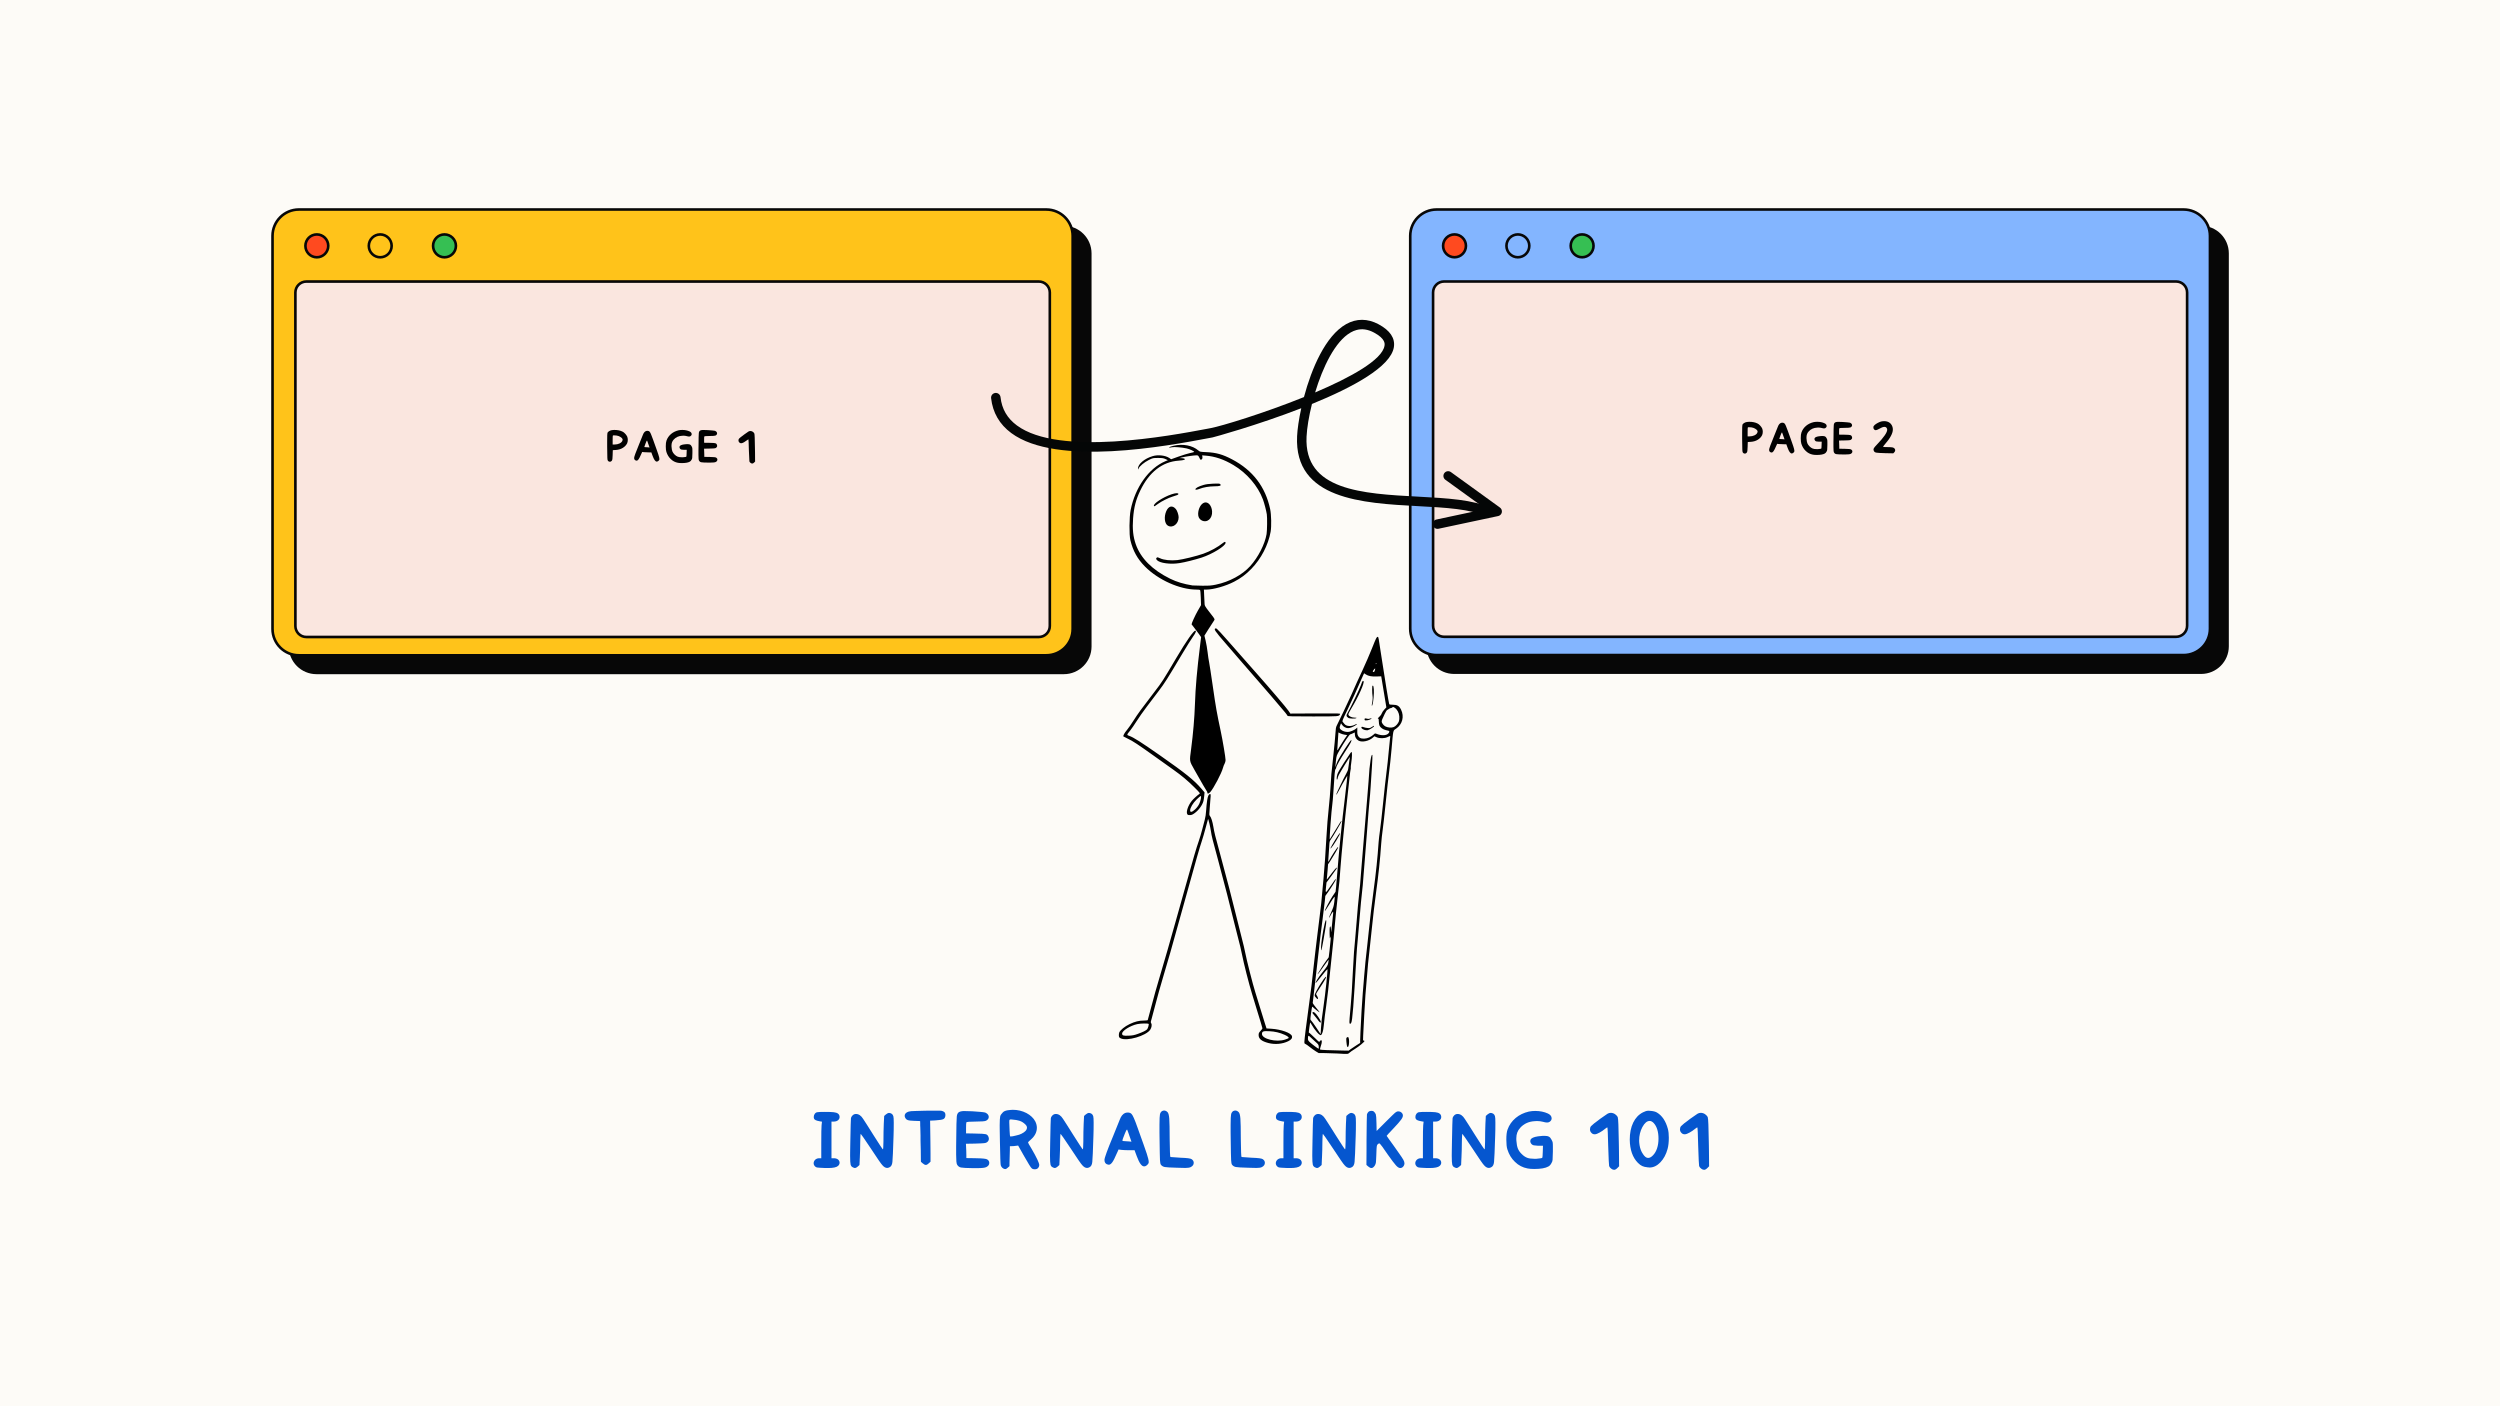 <svg xmlns="http://www.w3.org/2000/svg" xmlns:xlink="http://www.w3.org/1999/xlink" width="2240" viewBox="0 0 1680 945" height="1260" preserveAspectRatio="xMidYMid meet"><defs><g></g><clipPath id="b15c28438a"><path d="M 194 151 L 733.5 151 L 733.5 453.238 L 194 453.238 Z M 194 151 " clip-rule="nonzero"></path></clipPath><clipPath id="683215d8b1"><path d="M 182.25 139.738 L 722 139.738 L 722 442 L 182.25 442 Z M 182.25 139.738 " clip-rule="nonzero"></path></clipPath><clipPath id="4279b2d694"><path d="M 946.793 139.738 L 1486 139.738 L 1486 442 L 946.793 442 Z M 946.793 139.738 " clip-rule="nonzero"></path></clipPath><clipPath id="3b6e14abcd"><path d="M 751.406 298.035 L 943 298.035 L 943 708.285 L 751.406 708.285 Z M 751.406 298.035 " clip-rule="nonzero"></path></clipPath><clipPath id="6347461cc2"><path d="M 962 316 L 1010 316 L 1010 356 L 962 356 Z M 962 316 " clip-rule="nonzero"></path></clipPath><clipPath id="a1d26e3473"><path d="M 663.727 265.172 L 964.199 181.145 L 1010.25 345.828 L 709.777 429.855 Z M 663.727 265.172 " clip-rule="nonzero"></path></clipPath><clipPath id="e41a01d774"><path d="M 663.727 265.172 L 964.199 181.145 L 1010.25 345.828 L 709.777 429.855 Z M 663.727 265.172 " clip-rule="nonzero"></path></clipPath><clipPath id="7405178e71"><path d="M 663.727 265.172 L 964.199 181.145 L 1010.25 345.828 L 709.777 429.855 Z M 663.727 265.172 " clip-rule="nonzero"></path></clipPath><clipPath id="41b2e4e59d"><path d="M 666 214 L 1004 214 L 1004 348 L 666 348 Z M 666 214 " clip-rule="nonzero"></path></clipPath><clipPath id="76c2f39e50"><path d="M 663.727 265.172 L 964.199 181.145 L 1010.25 345.828 L 709.777 429.855 Z M 663.727 265.172 " clip-rule="nonzero"></path></clipPath><clipPath id="d407802779"><path d="M 663.727 265.172 L 964.199 181.145 L 1010.25 345.828 L 709.777 429.855 Z M 663.727 265.172 " clip-rule="nonzero"></path></clipPath><clipPath id="c877e6c533"><path d="M 663.727 265.172 L 964.199 181.145 L 1010.25 345.828 L 709.777 429.855 Z M 663.727 265.172 " clip-rule="nonzero"></path></clipPath></defs><rect x="-168" width="2016" fill="#ffffff" y="-94.5" height="1134" fill-opacity="1"></rect><rect x="-168" width="2016" fill="#fdfbf7" y="-94.5" height="1134" fill-opacity="1"></rect><g clip-path="url(#b15c28438a)"><path fill="#070707" d="M 733.523 170.309 L 733.523 434.453 C 733.523 444.707 725.184 453.047 714.93 453.047 L 212.652 453.047 C 202.398 453.047 194.059 444.707 194.059 434.453 L 194.059 170.309 C 194.059 160.055 202.398 151.715 212.652 151.715 L 714.93 151.715 C 725.184 151.715 733.523 160.055 733.523 170.309 Z M 733.523 170.309 " fill-opacity="1" fill-rule="nonzero"></path></g><path fill="#ffc31a" d="M 703.125 440.355 L 200.848 440.355 C 191.105 440.355 183.137 432.387 183.137 422.648 L 183.137 158.504 C 183.137 148.766 191.105 140.797 200.848 140.797 L 703.125 140.797 C 712.863 140.797 720.832 148.766 720.832 158.504 L 720.832 422.648 C 720.832 432.387 712.863 440.355 703.125 440.355 Z M 703.125 440.355 " fill-opacity="1" fill-rule="nonzero"></path><path fill="#fae6df" d="M 698.094 428.066 L 205.875 428.066 C 201.816 428.066 198.496 424.75 198.496 420.688 L 198.496 196.566 C 198.496 192.504 201.816 189.188 205.875 189.188 L 698.094 189.188 C 702.156 189.188 705.473 192.504 705.473 196.566 L 705.473 420.688 C 705.473 424.75 702.156 428.066 698.094 428.066 Z M 698.094 428.066 " fill-opacity="1" fill-rule="nonzero"></path><path fill="#ff4a1f" d="M 220.598 165.211 C 220.598 169.453 217.156 172.891 212.918 172.891 C 208.68 172.891 205.238 169.449 205.238 165.211 C 205.238 160.973 208.68 157.531 212.918 157.531 C 217.156 157.531 220.598 160.973 220.598 165.211 Z M 220.598 165.211 " fill-opacity="1" fill-rule="nonzero"></path><path fill="#ffc31a" d="M 263.191 165.211 C 263.191 169.453 259.75 172.891 255.512 172.891 C 251.273 172.891 247.832 169.449 247.832 165.211 C 247.832 160.973 251.273 157.531 255.512 157.531 C 259.75 157.531 263.191 160.973 263.191 165.211 Z M 263.191 165.211 " fill-opacity="1" fill-rule="nonzero"></path><path fill="#36bf53" d="M 306.379 165.211 C 306.379 169.453 302.938 172.891 298.699 172.891 C 294.461 172.891 291.02 169.449 291.02 165.211 C 291.02 160.973 294.461 157.531 298.699 157.531 C 302.938 157.531 306.379 160.973 306.379 165.211 Z M 306.379 165.211 " fill-opacity="1" fill-rule="nonzero"></path><g clip-path="url(#683215d8b1)"><path fill="#070707" d="M 703.125 441.242 L 200.848 441.242 C 190.594 441.242 182.25 432.902 182.25 422.648 L 182.25 158.504 C 182.25 148.25 190.594 139.91 200.848 139.91 L 703.125 139.91 C 713.379 139.91 721.719 148.25 721.719 158.504 L 721.719 422.648 C 721.719 432.902 713.379 441.242 703.125 441.242 Z M 200.848 141.68 C 191.574 141.68 184.023 149.23 184.023 158.504 L 184.023 422.648 C 184.023 431.922 191.574 439.469 200.848 439.469 L 703.125 439.469 C 712.398 439.469 719.949 431.922 719.949 422.648 L 719.949 158.504 C 719.949 149.23 712.398 141.68 703.125 141.68 Z M 698.094 428.953 L 205.875 428.953 C 201.32 428.953 197.613 425.246 197.613 420.688 L 197.613 196.566 C 197.613 192.008 201.32 188.301 205.875 188.301 L 698.094 188.301 C 702.652 188.301 706.359 192.008 706.359 196.566 L 706.359 420.688 C 706.359 425.246 702.652 428.953 698.094 428.953 Z M 205.875 190.074 C 202.293 190.074 199.383 192.984 199.383 196.566 L 199.383 420.688 C 199.383 424.27 202.293 427.18 205.875 427.18 L 698.094 427.18 C 701.676 427.18 704.586 424.27 704.586 420.688 L 704.586 196.566 C 704.586 192.984 701.676 190.074 698.094 190.074 Z M 212.914 173.781 C 208.191 173.781 204.348 169.938 204.348 165.215 C 204.348 160.492 208.191 156.652 212.914 156.652 C 217.637 156.652 221.48 160.492 221.48 165.215 C 221.48 169.938 217.637 173.781 212.914 173.781 Z M 212.914 158.422 C 209.164 158.422 206.117 161.469 206.117 165.215 C 206.117 168.965 209.164 172.012 212.914 172.012 C 216.66 172.012 219.707 168.965 219.707 165.215 C 219.707 161.469 216.66 158.422 212.914 158.422 Z M 255.512 173.781 C 250.789 173.781 246.945 169.938 246.945 165.215 C 246.945 160.492 250.789 156.652 255.512 156.652 C 260.234 156.652 264.078 160.492 264.078 165.215 C 264.078 169.938 260.234 173.781 255.512 173.781 Z M 255.512 158.422 C 251.762 158.422 248.719 161.469 248.719 165.215 C 248.719 168.965 251.762 172.012 255.512 172.012 C 259.262 172.012 262.305 168.965 262.305 165.215 C 262.305 161.469 259.262 158.422 255.512 158.422 Z M 298.699 173.781 C 293.977 173.781 290.133 169.938 290.133 165.215 C 290.133 160.492 293.977 156.652 298.699 156.652 C 303.422 156.652 307.266 160.492 307.266 165.215 C 307.266 169.938 303.422 173.781 298.699 173.781 Z M 298.699 158.422 C 294.953 158.422 291.906 161.469 291.906 165.215 C 291.906 168.965 294.953 172.012 298.699 172.012 C 302.449 172.012 305.496 168.965 305.496 165.215 C 305.496 161.469 302.449 158.422 298.699 158.422 Z M 298.699 158.422 " fill-opacity="1" fill-rule="nonzero"></path></g><path fill="#070707" d="M 1497.773 170.297 L 1497.773 434.309 C 1497.773 444.559 1489.434 452.895 1479.188 452.895 L 977.176 452.895 C 966.93 452.895 958.59 444.559 958.59 434.309 L 958.59 170.297 C 958.59 160.047 966.93 151.711 977.176 151.711 L 1479.188 151.711 C 1489.434 151.711 1497.773 160.047 1497.773 170.297 Z M 1497.773 170.297 " fill-opacity="1" fill-rule="nonzero"></path><path fill="#83b5ff" d="M 1467.387 440.211 L 965.375 440.211 C 955.641 440.211 947.676 432.246 947.676 422.508 L 947.676 158.496 C 947.676 148.758 955.641 140.793 965.375 140.793 L 1467.387 140.793 C 1477.121 140.793 1485.086 148.758 1485.086 158.496 L 1485.086 422.508 C 1485.086 432.246 1477.121 440.211 1467.387 440.211 Z M 1467.387 440.211 " fill-opacity="1" fill-rule="nonzero"></path><path fill="#fae6df" d="M 1462.359 427.926 L 970.402 427.926 C 966.344 427.926 963.027 424.609 963.027 420.551 L 963.027 196.539 C 963.027 192.48 966.344 189.164 970.402 189.164 L 1462.359 189.164 C 1466.418 189.164 1469.734 192.48 1469.734 196.539 L 1469.734 420.551 C 1469.734 424.609 1466.418 427.926 1462.359 427.926 Z M 1462.359 427.926 " fill-opacity="1" fill-rule="nonzero"></path><path fill="#ff4a1f" d="M 985.117 165.199 C 985.117 169.441 981.68 172.875 977.441 172.875 C 973.207 172.875 969.766 169.434 969.766 165.199 C 969.766 160.961 973.207 157.52 977.441 157.52 C 981.68 157.52 985.117 160.961 985.117 165.199 Z M 985.117 165.199 " fill-opacity="1" fill-rule="nonzero"></path><path fill="#83b5ff" d="M 1027.688 165.199 C 1027.688 169.441 1024.25 172.875 1020.012 172.875 C 1015.777 172.875 1012.336 169.434 1012.336 165.199 C 1012.336 160.961 1015.777 157.52 1020.012 157.52 C 1024.25 157.52 1027.688 160.961 1027.688 165.199 Z M 1027.688 165.199 " fill-opacity="1" fill-rule="nonzero"></path><path fill="#36bf53" d="M 1070.855 165.199 C 1070.855 169.441 1067.414 172.875 1063.18 172.875 C 1058.941 172.875 1055.5 169.434 1055.5 165.199 C 1055.5 160.961 1058.941 157.52 1063.18 157.52 C 1067.414 157.52 1070.855 160.961 1070.855 165.199 Z M 1070.855 165.199 " fill-opacity="1" fill-rule="nonzero"></path><g clip-path="url(#4279b2d694)"><path fill="#070707" d="M 1467.387 441.094 L 965.375 441.094 C 955.129 441.094 946.793 432.758 946.793 422.508 L 946.793 158.496 C 946.793 148.246 955.129 139.91 965.375 139.91 L 1467.387 139.91 C 1477.633 139.91 1485.973 148.246 1485.973 158.496 L 1485.973 422.508 C 1485.973 432.758 1477.633 441.094 1467.387 441.094 Z M 965.375 141.68 C 956.109 141.68 948.562 149.227 948.562 158.496 L 948.562 422.508 C 948.562 431.777 956.109 439.324 965.375 439.324 L 1467.387 439.324 C 1476.656 439.324 1484.203 431.777 1484.203 422.508 L 1484.203 158.496 C 1484.203 149.227 1476.656 141.68 1467.387 141.68 Z M 1462.359 428.812 L 970.402 428.812 C 965.848 428.812 962.145 425.105 962.145 420.551 L 962.145 196.539 C 962.145 191.984 965.848 188.277 970.402 188.277 L 1462.359 188.277 C 1466.914 188.277 1470.621 191.984 1470.621 196.539 L 1470.621 420.551 C 1470.621 425.105 1466.914 428.812 1462.359 428.812 Z M 970.402 190.051 C 966.82 190.051 963.914 192.957 963.914 196.539 L 963.914 420.551 C 963.914 424.133 966.82 427.039 970.402 427.039 L 1462.359 427.039 C 1465.941 427.039 1468.848 424.133 1468.848 420.551 L 1468.848 196.539 C 1468.848 192.957 1465.941 190.051 1462.359 190.051 Z M 977.438 173.766 C 972.715 173.766 968.875 169.922 968.875 165.203 C 968.875 160.484 972.715 156.641 977.438 156.641 C 982.156 156.641 985.996 160.484 985.996 165.203 C 985.996 169.922 982.156 173.766 977.438 173.766 Z M 977.438 158.414 C 973.691 158.414 970.645 161.457 970.645 165.203 C 970.645 168.949 973.691 171.996 977.438 171.996 C 981.184 171.996 984.227 168.949 984.227 165.203 C 984.227 161.457 981.184 158.414 977.438 158.414 Z M 1020.012 173.766 C 1015.293 173.766 1011.449 169.922 1011.449 165.203 C 1011.449 160.484 1015.293 156.641 1020.012 156.641 C 1024.73 156.641 1028.574 160.484 1028.574 165.203 C 1028.574 169.922 1024.73 173.766 1020.012 173.766 Z M 1020.012 158.414 C 1016.266 158.414 1013.223 161.457 1013.223 165.203 C 1013.223 168.949 1016.266 171.996 1020.012 171.996 C 1023.758 171.996 1026.805 168.949 1026.805 165.203 C 1026.805 161.457 1023.758 158.414 1020.012 158.414 Z M 1063.18 173.766 C 1058.457 173.766 1054.617 169.922 1054.617 165.203 C 1054.617 160.484 1058.457 156.641 1063.18 156.641 C 1067.898 156.641 1071.738 160.484 1071.738 165.203 C 1071.738 169.922 1067.898 173.766 1063.18 173.766 Z M 1063.18 158.414 C 1059.43 158.414 1056.387 161.457 1056.387 165.203 C 1056.387 168.949 1059.43 171.996 1063.18 171.996 C 1066.926 171.996 1069.969 168.949 1069.969 165.203 C 1069.969 161.457 1066.926 158.414 1063.18 158.414 Z M 1063.18 158.414 " fill-opacity="1" fill-rule="nonzero"></path></g><g clip-path="url(#3b6e14abcd)"><path fill="#000000" d="M 898.57 707.949 C 896.539 707.828 892.91 707.707 890.504 707.688 L 886.145 707.645 L 884.246 706.508 C 883.211 705.879 881.34 704.543 880.094 703.539 C 878.852 702.531 877.539 701.625 877.184 701.523 C 876.66 701.387 876.531 701.09 876.539 700.082 C 876.559 698.547 877.918 687.547 879.422 676.82 C 880.789 667.094 881.93 657.816 882.801 649.211 C 883.172 645.594 883.68 641.105 883.938 639.258 C 884.195 637.402 884.699 633.246 885.051 630.016 C 885.398 626.789 886.121 620.988 886.652 617.125 C 887.52 610.797 888.363 602.863 888.723 597.68 C 888.801 596.617 889.086 593.508 889.367 590.773 C 889.895 585.574 890.984 570.18 891.328 563 C 891.621 556.965 892.395 547.453 893.094 541.168 C 893.43 538.172 893.859 533.035 894.047 529.773 C 894.547 521.008 894.598 520.418 895.973 507.977 C 896.66 501.684 897.316 494.82 897.418 492.723 C 897.562 489.871 897.77 488.617 898.227 487.746 C 899.48 485.375 906.43 470.711 908.141 466.84 C 911.766 458.637 912.488 457.043 915.758 450.059 C 917.598 446.133 920.359 439.738 921.906 435.855 C 924.844 428.484 925.086 427.992 925.801 427.992 C 926.352 427.992 926.195 427.137 928.508 442.438 C 930.555 456.008 933.23 472.32 933.539 473.117 C 933.676 473.461 934.312 473.582 936.023 473.582 C 938.949 473.582 940.289 474.391 941.512 476.891 C 943.789 481.531 942.395 486.816 938.137 489.695 C 936.059 491.094 936.309 489.93 935.121 503.441 C 934.664 508.656 933.926 515.59 933.48 518.852 C 933.039 522.125 932.016 531.293 931.211 539.242 C 930.41 547.191 929.473 555.637 929.121 558.023 C 928.773 560.41 928.348 564.379 928.176 566.852 C 927.453 577.535 926.324 588.211 924.656 600.242 C 923.824 606.215 922.523 617.32 921.906 623.684 C 921.629 626.512 921.125 631.203 920.789 634.121 C 919.586 644.414 918.988 650.676 918.184 661.254 C 918.012 663.547 917.727 666.938 917.555 668.793 C 917.383 670.652 917.02 676.715 916.754 682.277 C 916.488 687.84 916.172 693.945 916.059 695.848 C 915.871 698.926 915.91 699.297 916.387 699.297 C 916.676 699.297 916.918 699.426 916.918 699.574 C 916.918 700.18 913.344 703.137 910.48 704.902 C 908.801 705.93 907.105 707.117 906.711 707.531 C 905.93 708.371 905.688 708.379 898.57 707.949 Z M 907.703 704.996 C 908.484 704.422 910.227 703.258 911.57 702.402 L 914.02 700.859 L 914.027 699.031 C 914.039 697.254 914.27 692.332 914.969 679.227 C 915.164 675.699 915.527 670.352 915.781 667.352 C 916.039 664.344 916.473 659.074 916.746 655.633 C 917.262 649.207 917.777 644.051 918.859 634.758 C 919.195 631.844 919.695 627.152 919.973 624.324 C 920.633 617.656 921.844 607.5 923.031 598.637 C 924.672 586.48 925.738 576.211 926.418 566.051 C 926.531 564.371 926.969 560.617 927.398 557.703 C 927.82 554.789 928.758 546.484 929.48 539.242 C 930.195 532 931.207 522.902 931.715 519.016 C 932.223 515.133 932.875 509.133 933.152 505.691 C 933.438 502.25 933.824 498.371 934.012 497.07 C 934.199 495.777 934.289 494.664 934.227 494.594 C 934.156 494.527 933.395 494.828 932.539 495.266 C 930.496 496.293 927.105 496.355 925.008 495.406 L 923.598 494.773 L 922.445 495.777 C 919.91 498 915.363 498.965 913.059 497.766 C 911.492 496.941 910.48 495.32 910.48 493.602 C 910.48 492.836 910.438 492.199 910.391 492.199 C 910.332 492.199 909.723 492.492 909.027 492.844 C 908.336 493.199 907.582 493.488 907.359 493.488 C 906.852 493.488 903.246 498.828 900.34 503.883 C 898.156 507.684 898.148 507.699 897.719 511.402 C 897.484 513.445 897.359 515.188 897.445 515.273 C 897.531 515.359 897.605 515.227 897.613 514.977 C 897.613 514.727 898.09 513.348 898.68 511.918 C 899.746 509.277 907.367 497.344 907.977 497.344 C 908.715 497.344 907.656 499.422 904.375 504.406 C 900.797 509.848 897.926 514.945 897.926 515.875 C 897.926 516.16 897.719 516.625 897.469 516.902 C 897.016 517.41 896.848 519.246 895.988 532.82 C 895.801 535.82 895.516 539.141 895.352 540.207 C 894.727 544.34 893.258 564.395 893.609 564.043 C 893.727 563.93 895.312 561.336 897.141 558.281 C 900.984 551.852 901.434 551.203 901.457 551.969 C 901.469 552.496 895.602 562.465 894.176 564.324 C 893.516 565.188 893.383 565.793 893.246 568.656 C 893.152 570.492 892.945 573.57 892.781 575.504 C 892.613 577.441 892.535 579.082 892.609 579.156 C 892.68 579.219 893.125 578.504 893.602 577.562 C 894.074 576.621 895.43 574.363 896.602 572.555 C 898.551 569.551 899.215 568.777 899.215 569.543 C 899.215 569.941 895.43 576.422 893.812 578.805 L 892.449 580.797 L 892.129 585.062 C 891.957 587.41 891.742 589.762 891.656 590.289 C 891.504 591.254 891.504 591.254 892.059 590.559 C 892.363 590.18 893.773 588.348 895.191 586.48 C 896.609 584.609 897.961 583.082 898.207 583.074 C 898.77 583.055 898.398 583.652 894.469 588.934 L 891.414 593.031 L 891.113 595.781 C 890.59 600.531 890.684 600.543 893.66 596.137 C 896.832 591.445 897.504 590.566 897.742 590.805 C 897.977 591.039 895.07 595.836 892.594 599.301 L 890.609 602.07 L 890.238 605.812 C 890.031 607.871 889.371 613.242 888.77 617.742 C 888.164 622.246 887.574 626.867 887.461 628.016 C 887.348 629.168 886.773 634.152 886.18 639.094 C 885.594 644.043 884.863 650.398 884.57 653.219 C 884.277 656.047 883.609 661.746 883.094 665.887 C 882.578 670.023 882.156 673.652 882.156 673.949 C 882.156 674.242 883.23 675.773 884.539 677.344 C 885.852 678.906 886.883 680.234 886.824 680.293 C 886.695 680.43 883.031 677.645 882.492 677 C 882.266 676.723 881.973 676.5 881.836 676.5 C 881.699 676.5 881.332 678.473 881.02 680.879 C 880.453 685.199 880.453 685.254 881.082 685.77 C 881.434 686.055 883.016 688.242 884.59 690.625 L 887.469 694.961 L 887.684 691.09 C 887.891 687.32 888.414 682.84 889.395 676.336 C 890.582 668.465 892.359 651.57 892.027 651.246 C 891.941 651.156 890.168 653.262 888.082 655.918 C 885.992 658.582 884.227 660.688 884.148 660.609 C 883.789 660.254 885.922 656.797 888.305 653.863 C 891.973 649.355 892.395 648.648 892.645 646.641 L 892.867 644.871 L 891.93 646.027 C 891.418 646.664 889.945 648.707 888.656 650.57 C 887.359 652.434 886 654.227 885.629 654.555 C 885.242 654.883 885.516 654.305 886.246 653.219 C 886.953 652.16 887.762 650.863 888.035 650.328 C 888.305 649.793 889.516 647.992 890.719 646.328 L 892.895 643.293 L 893.445 638.785 C 893.738 636.309 894.066 633.051 894.176 631.551 C 894.332 629.152 894.312 628.961 893.969 629.945 C 893.617 630.973 893.574 630.758 893.488 627.539 C 893.438 625.598 893.473 623.684 893.574 623.281 C 893.945 621.797 894.363 622.641 894.453 625.047 C 894.535 627.219 894.621 626.762 895.113 621.434 C 895.43 618.082 895.773 614.691 895.871 613.906 C 896.102 612.098 895.605 612.422 894.227 614.992 C 892.566 618.07 892.742 616.949 894.539 613.07 C 895.992 609.914 896.309 608.879 896.637 606.184 C 896.852 604.441 896.969 602.836 896.895 602.621 C 896.781 602.277 894.75 605.27 891.527 610.527 C 890.934 611.504 890.375 612.25 890.305 612.172 C 890.008 611.879 893.473 605.242 895.438 602.32 L 897.496 599.266 L 897.875 595.902 C 898.086 594.051 898.535 588.574 898.895 583.727 C 899.672 572.977 902.016 550.152 903.711 536.672 C 904.406 531.199 905.062 525.496 905.172 523.988 L 905.379 521.258 L 903.555 524.309 C 902.543 525.988 901.02 528.758 900.16 530.465 C 898.852 533.059 897.926 534.457 897.926 533.852 C 897.926 533.406 903.066 522.723 904.391 520.426 C 905.258 518.895 905.98 517.238 905.98 516.73 C 905.988 516.219 906.266 514.219 906.602 512.277 C 906.938 510.34 907.176 508.711 907.133 508.66 C 906.996 508.527 900.676 518.805 899.73 520.688 C 899.273 521.609 898.895 522.652 898.895 522.996 C 898.895 523.344 898.75 523.723 898.57 523.832 C 898.086 524.129 898.176 522.094 898.734 520.219 C 899.027 519.238 900.781 516.195 903.074 512.695 C 907.891 505.336 907.871 505.371 908.242 505.371 C 908.699 505.371 908.613 508.797 908.062 512.461 C 907.789 514.238 907.641 515.805 907.727 515.938 C 907.812 516.074 907.746 516.676 907.59 517.281 C 907.426 517.883 907.133 520.102 906.938 522.223 C 906.738 524.344 906.078 530.293 905.48 535.441 C 904.082 547.277 901.277 575.777 900.824 582.746 C 900.34 590.188 899.938 594.461 899.027 601.852 C 898.301 607.77 897.316 617.668 896.145 630.91 C 895.887 633.824 895.527 637.215 895.352 638.449 C 895.172 639.688 894.59 645.25 894.055 650.812 C 893.102 660.746 891.812 672.059 891.168 676.18 C 890.648 679.52 889.93 685.355 889.559 689.289 C 889.242 692.703 888.543 695.039 887.676 695.574 C 886.824 696.102 883.352 692.125 881.105 688.047 C 880.781 687.477 880.477 687.062 880.402 687.133 C 880.34 687.199 880.102 688.727 879.887 690.527 L 879.488 693.797 L 880.582 694.676 C 881.184 695.152 882.773 696.66 884.117 698.012 C 886.367 700.281 886.582 700.426 886.852 699.809 C 887.012 699.438 887.398 699.09 887.711 699.031 C 888.512 698.883 888.449 700.559 887.555 703.051 C 887.16 704.145 886.961 705.16 887.102 705.301 C 887.34 705.539 893.754 705.824 902.508 705.973 L 906.289 706.035 Z M 905.395 703.379 C 905.164 703.109 904.891 701.668 904.793 700.168 C 904.605 697.602 904.633 697.418 905.285 697.066 C 905.895 696.746 906.016 696.805 906.293 697.539 C 906.738 698.68 906.676 701.824 906.195 702.945 C 905.852 703.75 905.742 703.809 905.395 703.379 Z M 906.859 687.477 C 906.703 686.855 906.926 683.684 907.719 675.215 C 908.199 670.172 908.477 665.637 909.199 651.453 C 909.66 642.309 910.133 635.773 910.648 631.23 C 910.898 629.023 911.32 624.039 911.586 620.152 C 912.008 614.004 912.852 604.965 914.004 594.301 C 914.184 592.633 914.484 588.797 914.672 585.797 C 914.855 582.797 915.07 580.121 915.148 579.855 C 915.227 579.59 915.953 570.848 916.754 560.43 C 917.555 550.012 918.43 539.543 918.691 537.156 C 918.949 534.77 919.379 529.492 919.645 525.438 C 920.211 516.684 920.348 515.211 920.992 510.988 C 921.457 507.941 921.809 506.926 922.258 507.375 C 922.363 507.484 922.223 511.02 921.941 515.227 C 921.656 519.426 921.277 525.395 921.09 528.488 C 920.906 531.578 920.539 535.984 920.289 538.277 C 920.031 540.578 919.316 549.531 918.688 558.188 C 918.055 566.836 917.332 576.012 917.082 578.57 C 916.824 581.133 916.465 585.609 916.281 588.523 C 916.094 591.438 915.879 594.258 915.785 594.789 C 915.422 597.059 913.695 615.156 913.375 620.152 C 913.18 623.152 912.75 628.211 912.414 631.387 C 912.078 634.566 911.648 639.984 911.457 643.43 C 909.711 674.688 908.82 686.02 908.012 687.332 C 907.477 688.203 907.066 688.262 906.859 687.477 Z M 886.801 686.848 C 886.609 686.719 885.828 685.75 885.07 684.684 C 884.305 683.629 883.23 682.293 882.695 681.715 C 881.934 680.914 881.801 680.586 882.086 680.293 C 882.758 679.621 884.012 680.641 885.871 683.383 C 887.812 686.234 888.242 687.832 886.801 686.848 Z M 884.512 670.637 C 883.102 669.086 883.109 668.902 884.711 665.781 C 886.332 662.637 889.758 657.359 890.691 656.59 C 892.145 655.391 890.254 658.953 886.445 664.582 C 885.328 666.238 884.41 667.758 884.41 667.953 C 884.41 668.152 884.707 668.746 885.055 669.273 C 885.707 670.258 885.906 671.367 885.434 671.367 C 885.285 671.367 884.871 671.035 884.512 670.637 Z M 887.77 635.887 C 888.062 630.586 890.34 618.383 891.031 618.383 C 891.586 618.383 891.305 620.582 889.238 632.344 C 888.027 639.242 887.512 640.484 887.77 635.887 Z M 894.184 569.742 C 894.582 568.637 899.938 559.953 900.23 559.953 C 900.609 559.953 900.574 560.16 899.98 561.328 C 897.855 565.508 893.375 572.02 894.184 569.742 Z M 886.207 703.336 C 886.109 702.031 885.914 701.758 883.891 700.004 C 882.672 698.945 881.176 697.566 880.566 696.926 C 879.301 695.598 878.949 695.805 878.941 697.867 C 878.941 698.953 879.137 699.352 880.145 700.316 C 881.457 701.566 885.715 704.746 886.094 704.75 C 886.215 704.75 886.273 704.117 886.207 703.336 Z M 900.008 502.156 C 900.434 501.363 901.801 499.191 903.043 497.344 L 905.312 493.973 L 903.633 493.723 C 902.707 493.586 901.406 493.188 900.734 492.836 C 900.066 492.488 899.473 492.199 899.414 492.199 C 899.359 492.199 899.215 494.266 899.109 496.777 C 898.992 499.301 898.812 502.078 898.715 502.965 C 898.5 504.754 898.691 504.641 900.008 502.156 Z M 920.133 495.551 C 921.105 495.102 922.379 494.277 922.953 493.723 C 923.953 492.758 924.055 492.73 925.051 493.137 C 928.172 494.422 931.512 494.363 932.887 492.992 C 933.719 492.164 933.891 491.285 933.246 491.117 C 933.023 491.059 932.121 490.836 931.242 490.621 C 929.387 490.18 927.742 489.039 927.055 487.707 C 926.781 487.18 926.566 485.93 926.566 484.84 C 926.566 483.23 926.473 482.895 926.031 482.895 C 925.672 482.895 925.938 482.512 926.809 481.766 C 927.582 481.102 928.293 480.141 928.516 479.438 C 928.73 478.773 929.516 477.59 930.27 476.797 L 931.637 475.348 L 930.066 465.879 C 929.203 460.672 928.422 455.973 928.336 455.445 L 928.176 454.48 L 925.102 454.594 C 921.629 454.715 919.559 454.316 917.832 453.195 L 916.668 452.43 L 914.398 457.465 C 913.16 460.234 911.312 464.387 910.305 466.676 C 909.293 468.977 906.977 473.934 905.141 477.695 C 902.156 483.844 901.871 484.59 902.301 485.082 C 902.559 485.379 903.102 486.031 903.496 486.539 C 904.777 488.145 908.047 488.344 910.555 486.973 C 912.164 486.086 912.414 486.445 910.891 487.445 C 909.215 488.539 907.125 489.316 905.887 489.316 C 904.426 489.316 902.738 488.379 901.887 487.109 L 901.164 486.031 L 900.805 486.953 C 900.023 489 900.066 489.488 901.125 490.371 C 902.277 491.344 903.961 491.879 905.816 491.879 C 907.227 491.879 910.227 490.621 911.363 489.559 L 912.086 488.879 L 912.113 489.824 C 912.137 490.336 912.129 491.367 912.094 492.094 C 912.027 493.738 912.766 495.242 913.941 495.879 C 915.355 496.645 918.09 496.5 920.133 495.559 Z M 916.762 490.438 C 915.293 489.914 914.484 489.043 914.984 488.539 C 915.207 488.316 915.652 488.359 916.359 488.66 C 916.934 488.895 918.121 489.16 919.008 489.23 C 920.34 489.344 920.824 489.23 921.836 488.539 C 923.188 487.625 923.352 487.566 923.352 488.031 C 923.352 488.508 920.109 490.516 919.008 490.723 C 918.477 490.824 917.461 490.695 916.762 490.445 Z M 917.039 483.719 C 916.711 482.852 917.312 482.516 918.465 482.918 C 919.215 483.18 919.766 483.18 920.512 482.918 C 921.07 482.723 921.586 482.625 921.664 482.703 C 921.973 483.016 920.145 483.867 918.75 484.051 C 917.512 484.223 917.211 484.168 917.039 483.719 Z M 906.043 482.395 C 904.598 481.383 904.539 480.762 905.723 478.773 C 907.461 475.848 913.91 462.379 914.664 460.102 C 915.441 457.742 915.785 457.238 916.281 457.73 C 917.168 458.613 912.895 468.191 908.113 476.062 C 906.59 478.574 905.988 479.852 906.121 480.289 C 906.453 481.332 908.387 482.254 910.254 482.254 C 911.457 482.254 911.793 482.348 911.441 482.574 C 910.648 483.082 906.852 482.961 906.043 482.395 Z M 921.906 473.234 C 922.387 471.055 922.559 468.863 922.336 467.641 C 922.207 466.934 922.094 465.094 922.086 463.551 C 922.07 461.328 922.156 460.742 922.523 460.742 C 923.238 460.742 923.477 464.32 923.047 468.777 C 922.68 472.504 922.316 474.227 921.887 474.227 C 921.777 474.227 921.793 473.777 921.914 473.234 Z M 936.645 488.559 C 937.977 488 939.59 486.172 940.098 484.637 C 940.332 483.926 940.426 482.609 940.324 481.383 C 940.133 478.98 938.938 476.754 937.227 475.605 C 936.289 474.977 936.102 474.941 935.688 475.363 C 935.43 475.617 934.957 475.832 934.633 475.832 C 934.32 475.832 933.691 476.117 933.238 476.469 C 932.789 476.824 932.285 477.109 932.113 477.109 C 931.949 477.109 931.234 478.305 930.52 479.762 C 928.809 483.281 928.5 484.066 928.5 484.973 C 928.5 485.809 929.797 487.516 930.871 488.094 C 932.559 489 935.102 489.203 936.645 488.559 Z M 923.977 450.203 C 924.34 448.93 924.062 448.93 923.059 450.203 C 922.43 450.996 922.371 451.23 922.738 451.461 C 923.305 451.809 923.609 451.5 923.977 450.211 Z M 924.965 445.969 C 924.965 445.797 924.898 445.645 924.82 445.645 C 924.742 445.645 924.59 445.797 924.477 445.969 C 924.371 446.145 924.434 446.289 924.621 446.289 C 924.805 446.289 924.965 446.145 924.965 445.969 Z M 852.344 700.902 C 847.777 699.711 845.793 698.098 845.793 695.574 C 845.793 694.355 845.98 693.941 847.082 692.754 C 847.789 691.984 848.363 691.219 848.363 691.047 C 848.363 690.875 847.875 689.156 847.266 687.227 C 846.664 685.297 845.5 681.484 844.676 678.75 C 843.844 676.008 842.391 671.242 841.449 668.152 C 839.223 660.91 835.828 647.57 834.547 641.062 C 834.004 638.266 832.98 633.93 832.277 631.43 C 831.578 628.938 830.344 624.074 829.543 620.633 C 827.762 613.027 821.828 589.945 818.59 578.09 C 814.652 563.629 814.289 562.164 813.754 558.668 C 813.242 555.332 812.027 550.184 811.805 550.402 C 811.742 550.469 811.039 553.039 810.246 556.117 C 809.449 559.195 808.219 563.43 807.512 565.527 C 806.086 569.742 804.305 576.02 795.254 608.594 C 786.902 638.672 784.77 646.176 781.426 657.234 C 779.855 662.445 777.633 670.395 776.484 674.895 C 775.332 679.398 774.117 683.957 773.781 685.027 C 773.234 686.734 773.223 687.055 773.621 687.664 C 774.215 688.555 773.902 690.555 772.941 691.984 C 770.18 696.098 757.289 699.859 753.105 697.766 C 752.148 697.297 751.961 697.023 751.875 695.961 C 751.816 695.281 751.945 694.305 752.156 693.789 C 752.812 692.219 755.871 689.742 759.02 688.234 C 762.613 686.512 765.41 685.812 768.633 685.812 C 769.984 685.812 771.176 685.668 771.281 685.5 C 771.391 685.32 772.562 680.957 773.887 675.793 C 775.219 670.621 777.445 662.637 778.848 658.047 C 780.242 653.449 782.785 644.777 784.488 638.773 C 786.184 632.773 788.668 624.031 790 619.348 C 791.324 614.668 794.352 603.879 796.73 595.375 C 802.027 576.355 803.938 569.836 805.586 565.145 C 806.277 563.137 807.297 559.746 807.84 557.594 C 808.383 555.445 809.164 552.461 809.578 550.961 C 810.059 549.227 810.41 546.867 810.539 544.484 C 810.645 542.418 810.953 539.391 811.219 537.75 C 811.699 534.809 812.27 533.621 813.215 533.621 C 813.738 533.621 813.73 533.898 812.93 542.996 C 812.551 547.363 812.555 547.77 813.07 548.332 C 813.902 549.246 814.797 552.074 815.391 555.645 C 816.051 559.586 816.488 561.367 820.051 574.398 C 823.938 588.617 828.312 605.449 830.98 616.492 C 832.207 621.539 833.859 628.117 834.652 631.102 C 835.457 634.086 836.414 638.188 836.789 640.223 C 837.641 644.844 841.898 661.574 843.539 666.711 C 844.211 668.824 845.656 673.523 846.75 677.145 C 847.848 680.762 849.273 685.383 849.922 687.418 L 851.105 691.113 L 854.316 691.312 C 860.969 691.738 867.66 694.141 868.199 696.305 C 868.527 697.598 867.727 698.695 865.73 699.676 C 861.82 701.609 856.797 702.074 852.344 700.902 Z M 863.508 698.609 C 864.648 698.238 865.715 697.809 865.879 697.66 C 866.367 697.219 865.379 696.352 863.332 695.426 C 859.965 693.91 856.816 693.16 852.945 692.969 C 848.871 692.762 848.047 693.074 848.047 694.855 C 848.047 698.188 857.684 700.531 863.508 698.609 Z M 764.531 694.805 C 767.996 693.562 770.129 692.52 770.867 691.695 C 771.426 691.082 772.191 688.367 771.891 688.07 C 771.438 687.621 766.449 687.711 764.203 688.211 C 759.477 689.254 754.066 692.652 754.066 694.574 C 754.066 695.875 754.848 696.125 758.41 695.977 C 761.004 695.867 762.199 695.641 764.531 694.805 Z M 797.809 547.062 C 796.953 545.453 798.484 541.078 800.945 538.121 C 802.047 536.785 804.531 534.52 806.016 533.5 C 806.594 533.102 806.344 532.785 802.477 528.938 C 798.055 524.531 793.953 521.102 788.492 517.238 C 786.645 515.934 781.074 511.961 776.113 508.41 C 764.617 500.184 761.273 497.977 757.902 496.406 C 756.406 495.707 755.082 495.027 754.961 494.906 C 754.559 494.508 755.625 492.535 757.359 490.492 C 758.289 489.387 760.359 486.418 761.953 483.887 C 764.633 479.641 766.828 476.633 775.977 464.699 C 781.047 458.094 781.254 457.758 790.594 441.953 C 797.152 430.855 802.07 423.816 803.258 423.816 C 804.094 423.816 803.523 425.301 801.727 427.777 C 800.672 429.219 797.281 434.664 794.176 439.867 C 784.281 456.488 782.664 459.027 778.703 464.258 C 776.57 467.07 772.93 471.875 770.617 474.934 C 768.297 477.98 765.219 482.359 763.781 484.66 C 762.332 486.953 760.465 489.68 759.629 490.723 C 757.059 493.887 757.059 493.887 758.828 494.484 C 761.676 495.465 766.75 498.691 779.656 507.719 C 796.766 519.695 802.426 524.258 807.352 530.016 L 809.449 532.465 L 809.25 534.727 C 809.137 535.977 808.898 537.57 808.727 538.277 C 808.047 541.012 805.484 544.512 802.715 546.488 C 801.316 547.488 800.668 547.746 799.562 547.746 C 798.484 547.746 798.105 547.605 797.809 547.062 Z M 803.172 543.848 C 804.254 542.828 805.289 541.434 805.871 540.234 C 806.887 538.121 807.488 534.906 806.871 534.906 C 806.68 534.906 805.441 535.965 804.125 537.258 C 801.617 539.715 799.773 542.84 799.773 544.617 C 799.773 546.098 801.102 545.797 803.172 543.848 Z M 811.355 532.723 C 811.355 532.406 811.227 532.008 811.066 531.844 C 810.723 531.484 807.074 525.18 802.707 517.41 C 799.164 511.098 799.293 511.91 800.438 503.285 C 801.785 493.043 802.691 482.426 803 473.262 C 803.379 461.766 804.383 450.367 806.508 433.293 L 807.145 428.148 L 805.805 426.223 C 805.07 425.164 803.629 423.242 802.598 421.949 C 801.574 420.656 800.738 419.574 800.738 419.543 C 800.754 418.766 803.195 413.438 804.867 410.516 L 807.094 406.641 L 806.93 401.66 C 806.824 398.527 806.629 396.598 806.406 396.449 C 806.207 396.32 805.117 396.211 803.996 396.207 C 792.793 396.184 778.332 389.707 769.449 380.746 C 764.332 375.574 761.383 370.27 759.621 363.027 C 758.727 359.363 758.832 347.516 759.801 342.672 C 762.828 327.547 771.953 314.688 782.984 310.008 L 784.805 309.238 L 783.191 308.496 C 781.832 307.859 781.066 307.746 778.184 307.746 C 774.824 307.746 774.738 307.773 772.004 309.117 C 769.012 310.602 765.82 313.238 765.141 314.809 C 764.73 315.742 764.719 315.742 764.711 314.973 C 764.688 311.859 769.012 308.168 774.645 306.504 C 778.234 305.438 783.156 306.004 785.777 307.773 L 787.008 308.609 L 792.02 306.809 C 794.773 305.824 798.191 304.773 799.605 304.48 C 801.023 304.188 802.297 303.852 802.434 303.738 C 802.852 303.383 799.672 301.852 797.488 301.352 C 794.359 300.645 789.086 300.211 787.652 300.547 C 785.906 300.945 785.391 300.934 785.836 300.488 C 786.035 300.297 787.332 299.867 788.719 299.539 C 794.891 298.074 801.402 299.332 805.332 302.746 C 806.32 303.602 806.559 303.652 810.551 303.832 C 817.273 304.125 821.617 305.34 828.039 308.73 C 841.883 316.043 850.375 327.156 853.547 342.129 C 854.324 345.824 854.496 353.836 853.859 357.355 C 852.25 366.32 847.461 375.523 840.895 382.266 C 837.219 386.051 833.926 388.508 829.301 390.914 C 823.68 393.844 815.34 396.207 810.617 396.207 L 809.027 396.207 L 809.223 400.617 C 809.328 403.047 809.449 405.547 809.5 406.168 C 809.562 407.047 810.215 408.102 812.32 410.762 C 815.328 414.543 816.18 415.773 816.18 416.301 C 816.18 416.496 815.812 417.137 815.371 417.746 C 814.918 418.344 813.379 420.715 811.957 423.008 L 809.363 427.172 L 810.188 430.551 C 810.637 432.406 811.238 435.953 811.527 438.426 C 811.812 440.898 812.25 443.832 812.508 444.945 C 812.758 446.059 813.91 453.574 815.07 461.645 C 817.023 475.277 817.727 479.211 820.367 491.559 C 821.656 497.57 823.586 509.113 823.586 510.777 C 823.586 511.496 823.293 512.562 822.938 513.176 C 822.578 513.773 822.078 515.062 821.828 516.031 C 820.883 519.645 815.512 529.852 813.266 532.309 C 812.258 533.414 811.355 533.605 811.355 532.723 Z M 817.168 392.855 C 826.18 390.984 834.824 386.309 840.137 380.43 C 845.5 374.504 850.023 365.648 851.141 358.906 C 851.527 356.594 851.633 347.785 851.305 345.637 C 850.902 343.051 849.602 338.066 848.684 335.602 C 845.293 326.52 837.855 317.863 828.871 312.531 C 822.344 308.66 816.531 306.688 810.16 306.18 L 807.832 305.996 L 808.023 306.961 C 808.16 307.645 808.055 308.117 807.652 308.551 C 806.945 309.336 806.75 309.215 805.887 307.43 C 805.227 306.074 805.105 305.98 803.902 305.98 C 802.211 305.98 796.027 306.895 794.074 307.43 L 792.527 307.852 L 793.973 307.887 C 794.773 307.91 795.641 308.059 795.906 308.223 C 796.902 308.852 795.605 309.309 792.133 309.551 C 781.133 310.301 772.277 317.172 766.301 329.582 C 763.328 335.746 761.996 340.875 761.438 348.309 C 760.902 355.344 761.445 360.633 763.207 365.668 C 766.543 375.18 774.324 382.988 786.414 388.93 C 790.758 391.062 795.461 392.473 801.375 393.422 C 801.82 393.492 804.719 393.57 807.816 393.594 C 812.629 393.629 813.988 393.52 817.168 392.863 Z M 783.387 378.516 C 780.754 378.18 778.605 377.445 777.66 376.559 C 776.801 375.754 776.73 375.254 777.387 374.703 C 777.766 374.387 778.203 374.48 779.605 375.168 C 782.07 376.367 786.836 376.859 791.23 376.375 C 794.848 375.969 804.137 373.688 808.621 372.109 C 813.344 370.438 818.348 367.691 821.977 364.762 C 823.023 363.918 823.586 363.926 823.586 364.785 C 823.586 366.875 814.691 372.359 807.496 374.703 C 803.051 376.145 796.207 377.859 792.691 378.395 C 789.387 378.902 786.629 378.938 783.387 378.523 Z M 784.762 353.207 C 782.594 351.887 782.09 347.301 783.703 343.566 C 785.254 339.961 787.859 339.367 790.188 342.094 C 791.066 343.129 792.047 346.008 792.047 347.586 C 792.047 352.051 787.996 355.18 784.762 353.207 Z M 807.488 349.695 C 805.891 348.844 805.105 347.336 805.148 345.25 C 805.234 341.773 807.039 338.504 809.277 337.766 C 811.785 336.938 814.23 339.66 814.52 343.594 C 814.867 348.445 811.168 351.656 807.488 349.695 Z M 775.477 340.031 C 774.625 338.645 781.402 334.141 787.332 332.152 C 790.016 331.254 791.883 331.184 791.883 331.977 C 791.883 332.445 791.152 332.77 787.859 333.754 C 785.27 334.523 780.574 336.859 778.359 338.48 C 775.812 340.344 775.707 340.402 775.477 340.031 Z M 803.316 328.863 C 803.328 327.977 805.383 326.863 808.828 325.871 C 810.461 325.398 812.492 325.133 815.383 325.012 C 819.098 324.871 819.629 324.914 820.043 325.406 C 820.867 326.391 819.766 326.785 816.086 326.797 C 812.586 326.828 808.727 327.469 806.148 328.484 C 804.523 329.117 803.309 329.285 803.316 328.863 Z M 865.176 480.969 C 865.086 480.703 864.418 479.762 863.703 478.883 C 861.184 475.789 847.547 459.898 843.867 455.766 C 841.82 453.465 837.117 448.047 833.41 443.727 C 829.699 439.398 825.285 434.27 823.586 432.328 C 816.285 423.965 815.34 422.516 817.023 422.273 C 817.711 422.18 818.777 423.328 833.68 440.312 C 836.492 443.512 841.281 448.945 844.34 452.395 C 853.824 463.098 864.461 475.582 865.82 477.598 L 867.125 479.523 L 883.988 479.434 C 900.34 479.348 900.848 479.359 900.531 479.938 C 899.711 481.488 900.18 481.445 882.227 481.445 C 867.512 481.445 865.32 481.391 865.176 480.969 Z M 865.176 480.969 " fill-opacity="1" fill-rule="nonzero"></path></g><g clip-path="url(#6347461cc2)"><g clip-path="url(#a1d26e3473)"><g clip-path="url(#e41a01d774)"><g clip-path="url(#7405178e71)"><path fill="#040606" d="M 1006.973 346.734 C 1006.91 346.754 1006.844 346.773 1006.777 346.785 L 966.66 355.328 C 964.938 355.691 963.254 354.594 962.883 352.875 C 962.516 351.156 963.617 349.398 965.328 349.098 L 998.441 342.047 L 971.293 322.41 C 969.871 321.379 969.547 319.391 970.574 317.961 C 971.602 316.531 973.594 316.219 975.016 317.246 L 1007.973 341.086 C 1008.992 341.82 1009.484 343.094 1009.227 344.328 C 1008.98 345.496 1008.109 346.418 1006.973 346.734 " fill-opacity="1" fill-rule="nonzero"></path></g></g></g></g><g clip-path="url(#41b2e4e59d)"><g clip-path="url(#76c2f39e50)"><g clip-path="url(#d407802779)"><g clip-path="url(#c877e6c533)"><path fill="#040606" d="M 911.461 221.801 C 910.203 222.152 908.945 222.68 907.695 223.391 C 897.164 229.348 888.883 246.766 883.762 263.734 C 907.785 253.523 928.93 241.812 930.398 232.293 C 930.578 231.152 931.113 227.676 923.395 223.523 C 919.25 221.293 915.316 220.723 911.461 221.801 Z M 1001.113 347.328 C 1000.383 347.531 999.574 347.477 998.844 347.113 C 988.613 342.047 971.211 341.109 952.797 340.125 C 915.715 338.133 869.574 335.656 871.648 293.102 C 871.867 288.516 872.797 281.855 874.449 274.324 C 844.73 285.859 815.449 293.844 814.852 293.938 L 812.203 294.434 C 784.32 299.707 710.258 313.711 679.57 291.008 C 671.668 285.164 667.109 277.281 666.023 267.582 C 665.828 265.844 667.062 264.27 668.832 264.066 C 670.578 263.871 672.148 265.129 672.348 266.879 C 673.238 274.852 676.836 281.07 683.348 285.891 C 711.805 306.938 786.48 292.82 811.016 288.18 L 813.68 287.676 C 820.879 286.316 849.281 277.73 876.262 266.836 C 881.371 247.645 890.715 225.684 904.562 217.844 C 911.496 213.922 919.035 213.953 926.402 217.91 C 934.156 222.09 937.617 227.254 936.688 233.273 C 934.641 246.484 908.918 260.344 881.629 271.473 C 879.527 279.891 878.281 287.734 878.004 293.418 C 876.234 329.637 915.328 331.738 953.133 333.758 C 972.223 334.785 990.254 335.754 1001.664 341.406 C 1003.234 342.188 1003.883 344.098 1003.105 345.672 C 1002.688 346.52 1001.949 347.094 1001.113 347.328 " fill-opacity="1" fill-rule="nonzero"></path></g></g></g></g><g fill="#0556cf" fill-opacity="1"><g transform="translate(543.207, 791.572)"><g><path d="M 6.094 -44.172 C 6.883 -44.305 8.469 -44.375 10.844 -44.375 C 13.695 -44.375 15.754 -44.305 17.016 -44.172 C 19.672 -43.891 21 -42.816 21 -40.953 C 21 -40.066 20.648 -39.344 19.953 -38.781 C 19.203 -38.176 18.27 -37.875 17.156 -37.875 C 17.156 -37.875 16.883 -37.875 16.344 -37.875 C 15.812 -37.875 15.547 -37.875 15.547 -37.875 C 15.547 -37.875 15.547 -37.273 15.547 -36.078 C 15.547 -34.891 15.547 -33.363 15.547 -31.5 C 15.547 -29.633 15.547 -27.648 15.547 -25.547 C 15.547 -23.453 15.547 -21.469 15.547 -19.594 C 15.547 -17.727 15.547 -16.203 15.547 -15.016 C 15.547 -13.828 15.547 -13.234 15.547 -13.234 C 15.547 -13.234 15.812 -13.234 16.344 -13.234 C 16.883 -13.234 17.156 -13.234 17.156 -13.234 C 18.27 -13.234 19.203 -12.953 19.953 -12.391 C 20.648 -11.785 21 -11.062 21 -10.219 C 21 -9.469 20.672 -8.77 20.016 -8.125 C 18.992 -7.145 16.754 -6.656 13.297 -6.656 C 12.691 -6.656 12.117 -6.656 11.578 -6.656 C 11.047 -6.656 10.594 -6.676 10.219 -6.719 C 9.102 -6.77 8.191 -6.816 7.484 -6.859 C 6.785 -6.91 6.297 -6.957 6.016 -7 C 5.504 -7.039 5.016 -7.273 4.547 -7.703 C 3.891 -8.359 3.562 -9.082 3.562 -9.875 C 3.562 -10.758 3.914 -11.551 4.625 -12.25 C 5.363 -12.906 6.25 -13.234 7.281 -13.234 C 7.281 -13.234 7.516 -13.234 7.984 -13.234 C 8.453 -13.234 8.688 -13.234 8.688 -13.234 C 8.688 -13.234 8.688 -13.555 8.688 -14.203 C 8.688 -14.859 8.688 -15.688 8.688 -16.688 C 8.688 -17.695 8.688 -18.691 8.688 -19.672 C 8.688 -20.648 8.688 -21.461 8.688 -22.109 C 8.688 -22.766 8.688 -23.094 8.688 -23.094 C 8.688 -29.957 8.754 -34.039 8.891 -35.344 C 8.891 -35.344 8.91 -35.551 8.953 -35.969 C 9.004 -36.395 9.051 -36.805 9.094 -37.203 C 9.145 -37.598 9.172 -37.797 9.172 -37.797 C 9.172 -37.797 8.898 -37.844 8.359 -37.938 C 7.828 -38.031 7.562 -38.078 7.562 -38.078 C 5.363 -38.453 4.125 -39.035 3.844 -39.828 C 3.707 -40.203 3.641 -40.578 3.641 -40.953 C 3.641 -41.785 3.875 -42.508 4.344 -43.125 C 4.852 -43.77 5.438 -44.117 6.094 -44.172 Z M 6.094 -44.172 "></path></g></g></g><g fill="#0556cf" fill-opacity="1"><g transform="translate(567.775, 791.572)"><g><path d="M 26.391 -41.656 C 26.391 -41.656 26.586 -41.828 26.984 -42.172 C 27.379 -42.523 27.578 -42.703 27.578 -42.703 C 28.367 -43.359 29.094 -43.688 29.75 -43.688 C 30.219 -43.688 30.781 -43.5 31.438 -43.125 C 31.945 -42.789 32.316 -42.254 32.547 -41.516 C 32.734 -40.898 32.828 -39.426 32.828 -37.094 C 32.828 -35.508 32.816 -33.984 32.797 -32.516 C 32.773 -31.047 32.738 -29.656 32.688 -28.344 C 32.551 -23.406 32.41 -19.461 32.266 -16.516 C 32.129 -13.578 32.016 -11.641 31.922 -10.703 C 31.734 -8.836 31.078 -7.648 29.953 -7.141 C 29.398 -6.859 28.891 -6.719 28.422 -6.719 C 27.348 -6.719 26.297 -7.301 25.266 -8.469 C 24.797 -8.938 23.922 -10.102 22.641 -11.969 C 21.359 -13.832 19.645 -16.398 17.5 -19.672 C 13.113 -26.254 10.828 -29.566 10.641 -29.609 C 10.586 -29.66 10.52 -29.219 10.438 -28.281 C 10.383 -27.812 10.359 -27.211 10.359 -26.484 C 10.359 -25.766 10.336 -24.941 10.297 -24.016 C 10.297 -22.285 10.27 -20.531 10.219 -18.75 C 10.176 -16.977 10.109 -15.207 10.016 -13.438 C 10.016 -13.438 10 -13.191 9.969 -12.703 C 9.945 -12.211 9.926 -11.664 9.906 -11.062 C 9.883 -10.457 9.859 -9.91 9.828 -9.422 C 9.805 -8.93 9.797 -8.688 9.797 -8.688 C 9.797 -8.688 9.598 -8.508 9.203 -8.156 C 8.805 -7.801 8.609 -7.625 8.609 -7.625 C 7.859 -6.977 7.254 -6.656 6.797 -6.656 C 6.422 -6.656 5.926 -6.816 5.312 -7.141 C 4.57 -7.461 4.082 -8.066 3.844 -8.953 C 3.75 -9.379 3.664 -10.082 3.594 -11.062 C 3.531 -12.039 3.5 -13.32 3.5 -14.906 C 3.5 -15.281 3.508 -16.258 3.531 -17.844 C 3.551 -19.438 3.586 -21.609 3.641 -24.359 C 3.828 -34.297 3.969 -39.523 4.062 -40.047 C 4.195 -40.836 4.594 -41.535 5.25 -42.141 C 5.906 -42.703 6.629 -42.984 7.422 -42.984 C 9.285 -42.984 10.895 -41.883 12.25 -39.688 C 12.758 -38.938 13.609 -37.629 14.797 -35.766 C 15.992 -33.898 17.523 -31.473 19.391 -28.484 C 23.305 -22.285 25.359 -19.188 25.547 -19.188 C 25.734 -19.188 25.852 -21.023 25.906 -24.703 C 25.906 -29.047 25.973 -32.781 26.109 -35.906 C 26.109 -35.906 26.117 -36.195 26.141 -36.781 C 26.172 -37.363 26.207 -38.031 26.25 -38.781 C 26.289 -39.531 26.32 -40.195 26.344 -40.781 C 26.375 -41.363 26.391 -41.656 26.391 -41.656 Z M 26.391 -41.656 "></path></g></g></g><g fill="#0556cf" fill-opacity="1"><g transform="translate(604.173, 791.572)"><g><path d="M 16.875 -45.156 C 17.801 -45.195 18.883 -45.219 20.125 -45.219 C 21.363 -45.219 22.773 -45.219 24.359 -45.219 C 25.578 -45.219 26.508 -45.219 27.156 -45.219 C 27.812 -45.219 28.207 -45.195 28.344 -45.156 C 30.219 -44.82 31.156 -43.91 31.156 -42.422 C 31.156 -41.066 30.754 -40.133 29.953 -39.625 C 29.16 -39.156 27.438 -38.848 24.781 -38.703 C 24.781 -38.703 24.453 -38.676 23.797 -38.625 C 23.141 -38.582 22.484 -38.551 21.828 -38.531 C 21.18 -38.508 20.859 -38.5 20.859 -38.5 C 20.91 -35.469 20.977 -30.867 21.062 -24.703 C 21.113 -21.672 21.141 -19 21.141 -16.688 C 21.141 -14.383 21.141 -12.461 21.141 -10.922 C 21.141 -10.922 20.953 -10.742 20.578 -10.391 C 20.203 -10.047 20.016 -9.875 20.016 -9.875 C 19.273 -9.125 18.598 -8.75 17.984 -8.75 C 17.379 -8.75 16.68 -9.098 15.891 -9.797 C 15.891 -9.797 15.691 -9.969 15.297 -10.312 C 14.898 -10.664 14.703 -10.844 14.703 -10.844 C 14.703 -10.844 14.688 -11.238 14.656 -12.031 C 14.633 -12.832 14.625 -13.816 14.625 -14.984 C 14.625 -16.148 14.613 -17.301 14.594 -18.438 C 14.57 -19.582 14.547 -20.551 14.516 -21.344 C 14.492 -22.145 14.484 -22.547 14.484 -22.547 C 14.441 -23.379 14.422 -24.285 14.422 -25.266 C 14.422 -26.242 14.422 -27.316 14.422 -28.484 C 14.367 -29.648 14.344 -30.676 14.344 -31.562 C 14.344 -32.457 14.32 -33.207 14.281 -33.812 C 14.227 -34.469 14.203 -34.977 14.203 -35.344 C 14.203 -35.719 14.203 -36 14.203 -36.188 C 14.203 -36.188 14.203 -36.359 14.203 -36.703 C 14.203 -37.055 14.191 -37.395 14.172 -37.719 C 14.148 -38.051 14.141 -38.219 14.141 -38.219 C 14.141 -38.219 13.812 -38.227 13.156 -38.25 C 12.508 -38.281 11.848 -38.305 11.172 -38.328 C 10.492 -38.348 10.156 -38.359 10.156 -38.359 C 7.957 -38.41 6.484 -38.598 5.734 -38.922 C 4.992 -39.203 4.438 -39.758 4.062 -40.594 C 3.875 -40.926 3.781 -41.328 3.781 -41.797 C 3.781 -42.773 4.336 -43.566 5.453 -44.172 C 5.922 -44.492 6.832 -44.727 8.188 -44.875 C 8.844 -44.914 9.895 -44.957 11.344 -45 C 12.789 -45.051 14.633 -45.102 16.875 -45.156 Z M 16.875 -45.156 "></path></g></g></g><g fill="#0556cf" fill-opacity="1"><g transform="translate(639.031, 791.572)"><g><path d="M 7.625 -44.875 C 7.676 -44.875 7.75 -44.875 7.844 -44.875 C 7.938 -44.875 8.078 -44.895 8.266 -44.938 C 8.453 -44.938 8.613 -44.938 8.75 -44.938 C 8.883 -44.938 9 -44.938 9.094 -44.938 C 10.727 -44.938 12.457 -44.891 14.281 -44.797 C 16.102 -44.703 17.969 -44.562 19.875 -44.375 C 21.414 -44.238 22.441 -44.098 22.953 -43.953 C 23.379 -43.816 23.848 -43.539 24.359 -43.125 C 25.055 -42.508 25.406 -41.785 25.406 -40.953 C 25.406 -39.922 24.801 -39.082 23.594 -38.438 C 22.844 -38.062 20.508 -37.875 16.594 -37.875 C 12.57 -37.875 10.492 -37.688 10.359 -37.312 C 10.223 -36.977 10.156 -35.645 10.156 -33.312 C 10.156 -33.312 10.156 -33.031 10.156 -32.469 C 10.156 -31.914 10.156 -31.359 10.156 -30.797 C 10.156 -30.234 10.156 -29.953 10.156 -29.953 C 10.156 -29.953 10.477 -29.941 11.125 -29.922 C 11.781 -29.898 12.523 -29.891 13.359 -29.891 C 14.203 -29.891 14.953 -29.875 15.609 -29.844 C 16.266 -29.82 16.594 -29.812 16.594 -29.812 C 20.188 -29.77 22.426 -29.633 23.312 -29.406 C 24.195 -29.219 24.828 -28.633 25.203 -27.656 C 25.391 -27.133 25.484 -26.688 25.484 -26.312 C 25.484 -25.332 25.039 -24.539 24.156 -23.938 C 23.781 -23.656 23.195 -23.469 22.406 -23.375 C 22.031 -23.332 21.363 -23.285 20.406 -23.234 C 19.445 -23.191 18.195 -23.145 16.656 -23.094 C 16.656 -23.094 16.328 -23.082 15.672 -23.062 C 15.023 -23.039 14.258 -23.031 13.375 -23.031 C 12.488 -23.031 11.719 -23.016 11.062 -22.984 C 10.406 -22.961 10.078 -22.953 10.078 -22.953 C 10.129 -21.93 10.203 -20.348 10.297 -18.203 C 10.336 -17.129 10.359 -16.18 10.359 -15.359 C 10.359 -14.547 10.359 -13.883 10.359 -13.375 C 10.359 -13.375 10.68 -13.359 11.328 -13.328 C 11.984 -13.305 12.742 -13.297 13.609 -13.297 C 14.473 -13.297 15.234 -13.285 15.891 -13.266 C 16.547 -13.242 16.875 -13.234 16.875 -13.234 C 21.301 -13.18 23.82 -12.898 24.438 -12.391 C 25.32 -11.828 25.766 -11.055 25.766 -10.078 C 25.766 -8.867 25.086 -7.938 23.734 -7.281 C 22.848 -6.812 20.77 -6.578 17.5 -6.578 C 17.5 -6.578 17.273 -6.578 16.828 -6.578 C 16.391 -6.578 15.945 -6.578 15.5 -6.578 C 15.062 -6.578 14.844 -6.578 14.844 -6.578 C 10.594 -6.629 7.91 -6.77 6.797 -7 C 5.672 -7.188 4.781 -7.836 4.125 -8.953 C 3.707 -9.609 3.5 -11.828 3.5 -15.609 C 3.5 -17.523 3.5 -19.344 3.5 -21.062 C 3.5 -22.789 3.52 -24.453 3.562 -26.047 C 3.613 -30.285 3.66 -33.676 3.703 -36.219 C 3.754 -38.77 3.828 -40.441 3.922 -41.234 C 4.055 -42.773 4.594 -43.801 5.531 -44.312 C 6.227 -44.633 6.926 -44.82 7.625 -44.875 Z M 7.625 -44.875 "></path></g></g></g><g fill="#0556cf" fill-opacity="1"><g transform="translate(668.29, 791.572)"><g><path d="M 15.891 -38.641 C 15.66 -38.734 15.238 -38.828 14.625 -38.922 C 14.02 -39.016 13.25 -39.109 12.312 -39.203 C 11.895 -39.242 11.582 -39.273 11.375 -39.297 C 11.164 -39.328 11.035 -39.344 10.984 -39.344 C 10.473 -39.344 10.148 -39.176 10.016 -38.844 C 9.961 -38.801 9.938 -38.383 9.938 -37.594 C 9.938 -36.188 10.008 -34.25 10.156 -31.781 C 10.289 -29.301 10.406 -28.02 10.5 -27.938 C 10.539 -27.883 10.68 -27.859 10.922 -27.859 C 11.672 -27.859 12.836 -28.066 14.422 -28.484 C 16.004 -28.816 17.238 -29.219 18.125 -29.688 C 20.602 -30.895 21.844 -32.289 21.844 -33.875 C 21.844 -34.719 21.234 -35.629 20.016 -36.609 C 18.805 -37.641 17.43 -38.316 15.891 -38.641 Z M 8.609 -45.438 C 9.305 -45.52 9.969 -45.598 10.594 -45.672 C 11.227 -45.742 11.801 -45.781 12.312 -45.781 C 15.582 -45.781 18.641 -45.055 21.484 -43.609 C 24.285 -42.117 26.297 -40.18 27.516 -37.797 C 28.16 -36.398 28.484 -35.047 28.484 -33.734 C 28.484 -30.797 27.156 -28.16 24.5 -25.828 C 23.195 -24.711 22.547 -24.062 22.547 -23.875 C 22.547 -23.594 23.336 -22.164 24.922 -19.594 C 28.367 -13.664 30.094 -10.004 30.094 -8.609 C 30.094 -8.004 29.863 -7.398 29.406 -6.797 C 28.883 -6.141 28.113 -5.812 27.094 -5.812 C 26.156 -5.812 25.453 -6.047 24.984 -6.516 C 24.66 -6.797 24.086 -7.598 23.266 -8.922 C 22.453 -10.254 21.367 -12.109 20.016 -14.484 C 20.016 -14.484 19.805 -14.844 19.391 -15.562 C 18.973 -16.289 18.492 -17.145 17.953 -18.125 C 17.422 -19.102 16.941 -19.953 16.516 -20.672 C 16.098 -21.398 15.891 -21.766 15.891 -21.766 C 15.891 -21.766 15.617 -21.727 15.078 -21.656 C 14.547 -21.594 14.281 -21.562 14.281 -21.562 C 13.438 -21.414 12.504 -21.344 11.484 -21.344 C 11.484 -21.344 11.297 -21.344 10.922 -21.344 C 10.547 -21.344 10.359 -21.344 10.359 -21.344 C 10.359 -20.602 10.348 -19.672 10.328 -18.547 C 10.305 -17.43 10.27 -16.125 10.219 -14.625 C 10.176 -13.133 10.141 -11.828 10.109 -10.703 C 10.086 -9.586 10.078 -8.656 10.078 -7.906 C 10.078 -7.906 9.879 -7.727 9.484 -7.375 C 9.086 -7.031 8.891 -6.859 8.891 -6.859 C 8.285 -6.254 7.723 -5.953 7.203 -5.953 C 6.973 -5.953 6.812 -5.973 6.719 -6.016 C 5.457 -6.391 4.617 -7.234 4.203 -8.547 C 4.109 -8.867 4.016 -10.395 3.922 -13.125 C 3.828 -15.852 3.734 -19.832 3.641 -25.062 C 3.586 -28.051 3.551 -30.395 3.531 -32.094 C 3.508 -33.801 3.5 -34.863 3.5 -35.281 C 3.5 -36.863 3.531 -38.156 3.594 -39.156 C 3.664 -40.164 3.75 -40.906 3.844 -41.375 C 4.031 -42.164 4.594 -43.023 5.531 -43.953 C 6.133 -44.66 7.16 -45.156 8.609 -45.438 Z M 8.609 -45.438 "></path></g></g></g><g fill="#0556cf" fill-opacity="1"><g transform="translate(702.098, 791.572)"><g><path d="M 26.391 -41.656 C 26.391 -41.656 26.586 -41.828 26.984 -42.172 C 27.379 -42.523 27.578 -42.703 27.578 -42.703 C 28.367 -43.359 29.094 -43.688 29.75 -43.688 C 30.219 -43.688 30.781 -43.5 31.438 -43.125 C 31.945 -42.789 32.316 -42.254 32.547 -41.516 C 32.734 -40.898 32.828 -39.426 32.828 -37.094 C 32.828 -35.508 32.816 -33.984 32.797 -32.516 C 32.773 -31.047 32.738 -29.656 32.688 -28.344 C 32.551 -23.406 32.41 -19.461 32.266 -16.516 C 32.129 -13.578 32.016 -11.641 31.922 -10.703 C 31.734 -8.836 31.078 -7.648 29.953 -7.141 C 29.398 -6.859 28.891 -6.719 28.422 -6.719 C 27.348 -6.719 26.297 -7.301 25.266 -8.469 C 24.797 -8.938 23.922 -10.102 22.641 -11.969 C 21.359 -13.832 19.645 -16.398 17.5 -19.672 C 13.113 -26.254 10.828 -29.566 10.641 -29.609 C 10.586 -29.66 10.52 -29.219 10.438 -28.281 C 10.383 -27.812 10.359 -27.211 10.359 -26.484 C 10.359 -25.766 10.336 -24.941 10.297 -24.016 C 10.297 -22.285 10.27 -20.531 10.219 -18.75 C 10.176 -16.977 10.109 -15.207 10.016 -13.438 C 10.016 -13.438 10 -13.191 9.969 -12.703 C 9.945 -12.211 9.926 -11.664 9.906 -11.062 C 9.883 -10.457 9.859 -9.91 9.828 -9.422 C 9.805 -8.93 9.797 -8.688 9.797 -8.688 C 9.797 -8.688 9.598 -8.508 9.203 -8.156 C 8.805 -7.801 8.609 -7.625 8.609 -7.625 C 7.859 -6.977 7.254 -6.656 6.797 -6.656 C 6.422 -6.656 5.926 -6.816 5.312 -7.141 C 4.57 -7.461 4.082 -8.066 3.844 -8.953 C 3.75 -9.379 3.664 -10.082 3.594 -11.062 C 3.531 -12.039 3.5 -13.32 3.5 -14.906 C 3.5 -15.281 3.508 -16.258 3.531 -17.844 C 3.551 -19.438 3.586 -21.609 3.641 -24.359 C 3.828 -34.297 3.969 -39.523 4.062 -40.047 C 4.195 -40.836 4.594 -41.535 5.25 -42.141 C 5.906 -42.703 6.629 -42.984 7.422 -42.984 C 9.285 -42.984 10.895 -41.883 12.25 -39.688 C 12.758 -38.938 13.609 -37.629 14.797 -35.766 C 15.992 -33.898 17.523 -31.473 19.391 -28.484 C 23.305 -22.285 25.359 -19.188 25.547 -19.188 C 25.734 -19.188 25.852 -21.023 25.906 -24.703 C 25.906 -29.047 25.973 -32.781 26.109 -35.906 C 26.109 -35.906 26.117 -36.195 26.141 -36.781 C 26.172 -37.363 26.207 -38.031 26.25 -38.781 C 26.289 -39.531 26.32 -40.195 26.344 -40.781 C 26.375 -41.363 26.391 -41.656 26.391 -41.656 Z M 26.391 -41.656 "></path></g></g></g><g fill="#0556cf" fill-opacity="1"><g transform="translate(738.496, 791.572)"><g><path d="M 21.844 -24.359 C 21.844 -24.359 21.734 -24.672 21.516 -25.297 C 21.305 -25.93 21.086 -26.562 20.859 -27.188 C 20.629 -27.82 20.516 -28.141 20.516 -28.141 C 20.141 -29.348 19.812 -30.301 19.531 -31 C 19.25 -31.707 19.062 -32.176 18.969 -32.406 C 18.969 -32.457 18.945 -32.484 18.906 -32.484 C 18.57 -32.484 18.055 -31.551 17.359 -29.688 C 16.285 -27.02 15.75 -25.523 15.75 -25.203 C 15.75 -24.922 15.984 -24.781 16.453 -24.781 C 17.285 -24.781 18.332 -24.707 19.594 -24.562 C 19.594 -24.562 19.781 -24.551 20.156 -24.531 C 20.531 -24.508 20.906 -24.473 21.281 -24.422 C 21.656 -24.379 21.844 -24.359 21.844 -24.359 Z M 17.5 -43.609 C 18.062 -43.836 18.691 -43.953 19.391 -43.953 C 20.422 -43.953 21.238 -43.648 21.844 -43.047 C 22.676 -42.305 24.031 -39.25 25.906 -33.875 C 27.531 -29.395 28.859 -25.688 29.891 -22.75 C 30.922 -19.812 31.664 -17.664 32.125 -16.312 C 33.008 -13.645 33.453 -11.754 33.453 -10.641 C 33.453 -9.941 33.082 -9.289 32.344 -8.688 C 31.738 -8.07 31.062 -7.766 30.312 -7.766 C 28.727 -7.766 27.117 -9.984 25.484 -14.422 C 25.484 -14.422 25.352 -14.77 25.094 -15.469 C 24.832 -16.164 24.57 -16.863 24.312 -17.562 C 24.062 -18.27 23.938 -18.625 23.938 -18.625 C 23.938 -18.625 23.664 -18.625 23.125 -18.625 C 22.594 -18.625 22.07 -18.625 21.562 -18.625 C 21.051 -18.625 20.797 -18.625 20.797 -18.625 C 18.41 -18.625 16.613 -18.691 15.406 -18.828 C 15.406 -18.828 15.219 -18.848 14.844 -18.891 C 14.469 -18.941 14.094 -18.988 13.719 -19.031 C 13.344 -19.082 13.156 -19.109 13.156 -19.109 C 13.156 -19.109 13.062 -18.883 12.875 -18.438 C 12.688 -18 12.488 -17.555 12.281 -17.109 C 12.07 -16.672 11.969 -16.453 11.969 -16.453 C 11.363 -15.004 10.801 -13.773 10.281 -12.766 C 9.77 -11.766 9.328 -11.008 8.953 -10.5 C 8.16 -9.426 7.414 -8.891 6.719 -8.891 C 6.395 -8.891 6.188 -8.91 6.094 -8.953 C 4.5 -9.285 3.703 -10.336 3.703 -12.109 C 3.703 -13.461 5.664 -18.852 9.594 -28.281 C 10.852 -31.363 12.32 -35.004 14 -39.203 C 14.844 -41.484 16.008 -42.953 17.5 -43.609 Z M 17.5 -43.609 "></path></g></g></g><g fill="#0556cf" fill-opacity="1"><g transform="translate(775.664, 791.572)"><g><path d="M 5.25 -44.938 C 5.812 -45.176 6.254 -45.297 6.578 -45.297 C 7.422 -45.297 8.191 -44.941 8.891 -44.234 C 9.492 -43.68 9.891 -42.238 10.078 -39.906 C 10.172 -38.738 10.238 -37 10.281 -34.688 C 10.332 -32.375 10.359 -29.492 10.359 -26.047 C 10.453 -18.203 10.613 -14.207 10.844 -14.062 C 11.125 -13.977 13.41 -13.816 17.703 -13.578 C 22.004 -13.441 24.477 -13.113 25.125 -12.594 C 26.062 -11.945 26.531 -11.133 26.531 -10.156 C 26.531 -8.938 25.852 -7.977 24.5 -7.281 C 23.75 -6.906 22.582 -6.719 21 -6.719 C 20.863 -6.719 20.301 -6.727 19.312 -6.75 C 18.332 -6.781 16.938 -6.816 15.125 -6.859 C 12.977 -6.91 11.211 -6.977 9.828 -7.062 C 8.453 -7.156 7.508 -7.25 7 -7.344 C 5.875 -7.582 5.008 -8.117 4.406 -8.953 C 4.125 -9.379 3.938 -10.383 3.844 -11.969 C 3.801 -12.719 3.754 -14.27 3.703 -16.625 C 3.66 -18.977 3.613 -22.141 3.562 -26.109 C 3.52 -27.461 3.5 -28.93 3.5 -30.516 C 3.5 -32.109 3.5 -33.836 3.5 -35.703 C 3.5 -37.609 3.531 -39.156 3.594 -40.344 C 3.664 -41.539 3.75 -42.375 3.844 -42.844 C 4.082 -43.77 4.551 -44.469 5.25 -44.938 Z M 5.25 -44.938 "></path></g></g></g><g fill="#0556cf" fill-opacity="1"><g transform="translate(805.972, 791.572)"><g></g></g></g><g fill="#0556cf" fill-opacity="1"><g transform="translate(823.471, 791.572)"><g><path d="M 5.25 -44.938 C 5.812 -45.176 6.254 -45.297 6.578 -45.297 C 7.422 -45.297 8.191 -44.941 8.891 -44.234 C 9.492 -43.68 9.891 -42.238 10.078 -39.906 C 10.172 -38.738 10.238 -37 10.281 -34.688 C 10.332 -32.375 10.359 -29.492 10.359 -26.047 C 10.453 -18.203 10.613 -14.207 10.844 -14.062 C 11.125 -13.977 13.41 -13.816 17.703 -13.578 C 22.004 -13.441 24.477 -13.113 25.125 -12.594 C 26.062 -11.945 26.531 -11.133 26.531 -10.156 C 26.531 -8.938 25.852 -7.977 24.5 -7.281 C 23.75 -6.906 22.582 -6.719 21 -6.719 C 20.863 -6.719 20.301 -6.727 19.312 -6.75 C 18.332 -6.781 16.938 -6.816 15.125 -6.859 C 12.977 -6.91 11.211 -6.977 9.828 -7.062 C 8.453 -7.156 7.508 -7.25 7 -7.344 C 5.875 -7.582 5.008 -8.117 4.406 -8.953 C 4.125 -9.379 3.938 -10.383 3.844 -11.969 C 3.801 -12.719 3.754 -14.27 3.703 -16.625 C 3.66 -18.977 3.613 -22.141 3.562 -26.109 C 3.52 -27.461 3.5 -28.93 3.5 -30.516 C 3.5 -32.109 3.5 -33.836 3.5 -35.703 C 3.5 -37.609 3.531 -39.156 3.594 -40.344 C 3.664 -41.539 3.75 -42.375 3.844 -42.844 C 4.082 -43.77 4.551 -44.469 5.25 -44.938 Z M 5.25 -44.938 "></path></g></g></g><g fill="#0556cf" fill-opacity="1"><g transform="translate(853.78, 791.572)"><g><path d="M 6.094 -44.172 C 6.883 -44.305 8.469 -44.375 10.844 -44.375 C 13.695 -44.375 15.754 -44.305 17.016 -44.172 C 19.672 -43.891 21 -42.816 21 -40.953 C 21 -40.066 20.648 -39.344 19.953 -38.781 C 19.203 -38.176 18.27 -37.875 17.156 -37.875 C 17.156 -37.875 16.883 -37.875 16.344 -37.875 C 15.812 -37.875 15.547 -37.875 15.547 -37.875 C 15.547 -37.875 15.547 -37.273 15.547 -36.078 C 15.547 -34.891 15.547 -33.363 15.547 -31.5 C 15.547 -29.633 15.547 -27.648 15.547 -25.547 C 15.547 -23.453 15.547 -21.469 15.547 -19.594 C 15.547 -17.727 15.547 -16.203 15.547 -15.016 C 15.547 -13.828 15.547 -13.234 15.547 -13.234 C 15.547 -13.234 15.812 -13.234 16.344 -13.234 C 16.883 -13.234 17.156 -13.234 17.156 -13.234 C 18.27 -13.234 19.203 -12.953 19.953 -12.391 C 20.648 -11.785 21 -11.062 21 -10.219 C 21 -9.469 20.672 -8.77 20.016 -8.125 C 18.992 -7.145 16.754 -6.656 13.297 -6.656 C 12.691 -6.656 12.117 -6.656 11.578 -6.656 C 11.047 -6.656 10.594 -6.676 10.219 -6.719 C 9.102 -6.77 8.191 -6.816 7.484 -6.859 C 6.785 -6.91 6.297 -6.957 6.016 -7 C 5.504 -7.039 5.016 -7.273 4.547 -7.703 C 3.891 -8.359 3.562 -9.082 3.562 -9.875 C 3.562 -10.758 3.914 -11.551 4.625 -12.25 C 5.363 -12.906 6.25 -13.234 7.281 -13.234 C 7.281 -13.234 7.516 -13.234 7.984 -13.234 C 8.453 -13.234 8.688 -13.234 8.688 -13.234 C 8.688 -13.234 8.688 -13.555 8.688 -14.203 C 8.688 -14.859 8.688 -15.688 8.688 -16.688 C 8.688 -17.695 8.688 -18.691 8.688 -19.672 C 8.688 -20.648 8.688 -21.461 8.688 -22.109 C 8.688 -22.766 8.688 -23.094 8.688 -23.094 C 8.688 -29.957 8.754 -34.039 8.891 -35.344 C 8.891 -35.344 8.91 -35.551 8.953 -35.969 C 9.004 -36.395 9.051 -36.805 9.094 -37.203 C 9.145 -37.598 9.172 -37.797 9.172 -37.797 C 9.172 -37.797 8.898 -37.844 8.359 -37.938 C 7.828 -38.031 7.562 -38.078 7.562 -38.078 C 5.363 -38.453 4.125 -39.035 3.844 -39.828 C 3.707 -40.203 3.641 -40.578 3.641 -40.953 C 3.641 -41.785 3.875 -42.508 4.344 -43.125 C 4.852 -43.77 5.438 -44.117 6.094 -44.172 Z M 6.094 -44.172 "></path></g></g></g><g fill="#0556cf" fill-opacity="1"><g transform="translate(878.348, 791.572)"><g><path d="M 26.391 -41.656 C 26.391 -41.656 26.586 -41.828 26.984 -42.172 C 27.379 -42.523 27.578 -42.703 27.578 -42.703 C 28.367 -43.359 29.094 -43.688 29.75 -43.688 C 30.219 -43.688 30.781 -43.5 31.438 -43.125 C 31.945 -42.789 32.316 -42.254 32.547 -41.516 C 32.734 -40.898 32.828 -39.426 32.828 -37.094 C 32.828 -35.508 32.816 -33.984 32.797 -32.516 C 32.773 -31.047 32.738 -29.656 32.688 -28.344 C 32.551 -23.406 32.41 -19.461 32.266 -16.516 C 32.129 -13.578 32.016 -11.641 31.922 -10.703 C 31.734 -8.836 31.078 -7.648 29.953 -7.141 C 29.398 -6.859 28.891 -6.719 28.422 -6.719 C 27.348 -6.719 26.297 -7.301 25.266 -8.469 C 24.797 -8.938 23.922 -10.102 22.641 -11.969 C 21.359 -13.832 19.645 -16.398 17.5 -19.672 C 13.113 -26.254 10.828 -29.566 10.641 -29.609 C 10.586 -29.66 10.52 -29.219 10.438 -28.281 C 10.383 -27.812 10.359 -27.211 10.359 -26.484 C 10.359 -25.766 10.336 -24.941 10.297 -24.016 C 10.297 -22.285 10.27 -20.531 10.219 -18.75 C 10.176 -16.977 10.109 -15.207 10.016 -13.438 C 10.016 -13.438 10 -13.191 9.969 -12.703 C 9.945 -12.211 9.926 -11.664 9.906 -11.062 C 9.883 -10.457 9.859 -9.91 9.828 -9.422 C 9.805 -8.93 9.797 -8.688 9.797 -8.688 C 9.797 -8.688 9.598 -8.508 9.203 -8.156 C 8.805 -7.801 8.609 -7.625 8.609 -7.625 C 7.859 -6.977 7.254 -6.656 6.797 -6.656 C 6.422 -6.656 5.926 -6.816 5.312 -7.141 C 4.57 -7.461 4.082 -8.066 3.844 -8.953 C 3.75 -9.379 3.664 -10.082 3.594 -11.062 C 3.531 -12.039 3.5 -13.32 3.5 -14.906 C 3.5 -15.281 3.508 -16.258 3.531 -17.844 C 3.551 -19.438 3.586 -21.609 3.641 -24.359 C 3.828 -34.297 3.969 -39.523 4.062 -40.047 C 4.195 -40.836 4.594 -41.535 5.25 -42.141 C 5.906 -42.703 6.629 -42.984 7.422 -42.984 C 9.285 -42.984 10.895 -41.883 12.25 -39.688 C 12.758 -38.938 13.609 -37.629 14.797 -35.766 C 15.992 -33.898 17.523 -31.473 19.391 -28.484 C 23.305 -22.285 25.359 -19.188 25.547 -19.188 C 25.734 -19.188 25.852 -21.023 25.906 -24.703 C 25.906 -29.047 25.973 -32.781 26.109 -35.906 C 26.109 -35.906 26.117 -36.195 26.141 -36.781 C 26.172 -37.363 26.207 -38.031 26.25 -38.781 C 26.289 -39.531 26.32 -40.195 26.344 -40.781 C 26.375 -41.363 26.391 -41.656 26.391 -41.656 Z M 26.391 -41.656 "></path></g></g></g><g fill="#0556cf" fill-opacity="1"><g transform="translate(914.746, 791.572)"><g><path d="M 4.766 -44.312 C 5.273 -44.82 6 -45.078 6.938 -45.078 C 7.582 -45.078 8.07 -44.938 8.406 -44.656 C 9.102 -44.051 9.566 -43.398 9.797 -42.703 C 10.035 -41.953 10.176 -40.129 10.219 -37.234 C 10.219 -37.234 10.227 -36.953 10.25 -36.391 C 10.281 -35.836 10.297 -35.176 10.297 -34.406 C 10.297 -33.633 10.305 -32.969 10.328 -32.406 C 10.348 -31.844 10.359 -31.562 10.359 -31.562 C 10.359 -31.562 10.68 -31.891 11.328 -32.547 C 11.984 -33.203 12.754 -33.973 13.641 -34.859 C 14.535 -35.742 15.305 -36.516 15.953 -37.172 C 16.609 -37.828 16.938 -38.156 16.938 -38.156 C 18.52 -39.738 19.789 -40.992 20.75 -41.922 C 21.707 -42.859 22.375 -43.488 22.75 -43.812 C 23.5 -44.426 24.195 -44.734 24.844 -44.734 C 25.738 -44.734 26.488 -44.453 27.094 -43.891 C 27.695 -43.328 28 -42.676 28 -41.938 C 28 -41.133 27.578 -40.176 26.734 -39.062 C 26.316 -38.457 25.688 -37.688 24.844 -36.75 C 24.008 -35.812 22.984 -34.691 21.766 -33.391 C 18.641 -30.117 17.078 -28.414 17.078 -28.281 C 17.078 -28.227 17.613 -27.457 18.688 -25.969 C 19.438 -24.945 20.312 -23.742 21.312 -22.359 C 22.312 -20.984 23.422 -19.41 24.641 -17.641 C 25.578 -16.285 26.359 -15.164 26.984 -14.281 C 27.617 -13.395 28.051 -12.719 28.281 -12.25 C 28.789 -11.312 29.047 -10.52 29.047 -9.875 C 29.047 -9.031 28.766 -8.281 28.203 -7.625 C 27.648 -6.977 26.977 -6.656 26.188 -6.656 C 25.344 -6.656 24.383 -7.258 23.312 -8.469 C 22.238 -9.633 20.367 -12.109 17.703 -15.891 C 16.211 -18.086 15.035 -19.781 14.172 -20.969 C 13.305 -22.156 12.758 -22.844 12.531 -23.031 C 12.207 -23.312 11.738 -23.195 11.125 -22.688 C 10.75 -22.352 10.52 -21.859 10.438 -21.203 C 10.383 -20.879 10.332 -20.273 10.281 -19.391 C 10.238 -18.504 10.195 -17.312 10.156 -15.812 C 10.102 -14.414 10.051 -13.273 10 -12.391 C 9.957 -11.504 9.914 -10.875 9.875 -10.5 C 9.82 -10.125 9.738 -9.758 9.625 -9.406 C 9.508 -9.062 9.359 -8.727 9.172 -8.406 C 8.422 -7.238 7.648 -6.656 6.859 -6.656 C 6.203 -6.656 5.477 -7.004 4.688 -7.703 C 4.688 -7.703 4.488 -7.875 4.094 -8.219 C 3.695 -8.57 3.5 -8.75 3.5 -8.75 C 3.5 -8.75 3.5 -9.305 3.5 -10.422 C 3.5 -11.547 3.508 -12.938 3.531 -14.594 C 3.551 -16.25 3.562 -17.895 3.562 -19.531 C 3.562 -21.164 3.562 -22.539 3.562 -23.656 C 3.562 -24.781 3.562 -25.344 3.562 -25.344 C 3.613 -30.938 3.66 -35.18 3.703 -38.078 C 3.754 -40.973 3.801 -42.516 3.844 -42.703 C 4.031 -43.305 4.336 -43.844 4.766 -44.312 Z M 4.766 -44.312 "></path></g></g></g><g fill="#0556cf" fill-opacity="1"><g transform="translate(947.505, 791.572)"><g><path d="M 6.094 -44.172 C 6.883 -44.305 8.469 -44.375 10.844 -44.375 C 13.695 -44.375 15.754 -44.305 17.016 -44.172 C 19.672 -43.891 21 -42.816 21 -40.953 C 21 -40.066 20.648 -39.344 19.953 -38.781 C 19.203 -38.176 18.27 -37.875 17.156 -37.875 C 17.156 -37.875 16.883 -37.875 16.344 -37.875 C 15.812 -37.875 15.547 -37.875 15.547 -37.875 C 15.547 -37.875 15.547 -37.273 15.547 -36.078 C 15.547 -34.891 15.547 -33.363 15.547 -31.5 C 15.547 -29.633 15.547 -27.648 15.547 -25.547 C 15.547 -23.453 15.547 -21.469 15.547 -19.594 C 15.547 -17.727 15.547 -16.203 15.547 -15.016 C 15.547 -13.828 15.547 -13.234 15.547 -13.234 C 15.547 -13.234 15.812 -13.234 16.344 -13.234 C 16.883 -13.234 17.156 -13.234 17.156 -13.234 C 18.27 -13.234 19.203 -12.953 19.953 -12.391 C 20.648 -11.785 21 -11.062 21 -10.219 C 21 -9.469 20.672 -8.77 20.016 -8.125 C 18.992 -7.145 16.754 -6.656 13.297 -6.656 C 12.691 -6.656 12.117 -6.656 11.578 -6.656 C 11.047 -6.656 10.594 -6.676 10.219 -6.719 C 9.102 -6.77 8.191 -6.816 7.484 -6.859 C 6.785 -6.91 6.297 -6.957 6.016 -7 C 5.504 -7.039 5.016 -7.273 4.547 -7.703 C 3.891 -8.359 3.562 -9.082 3.562 -9.875 C 3.562 -10.758 3.914 -11.551 4.625 -12.25 C 5.363 -12.906 6.25 -13.234 7.281 -13.234 C 7.281 -13.234 7.516 -13.234 7.984 -13.234 C 8.453 -13.234 8.688 -13.234 8.688 -13.234 C 8.688 -13.234 8.688 -13.555 8.688 -14.203 C 8.688 -14.859 8.688 -15.688 8.688 -16.688 C 8.688 -17.695 8.688 -18.691 8.688 -19.672 C 8.688 -20.648 8.688 -21.461 8.688 -22.109 C 8.688 -22.766 8.688 -23.094 8.688 -23.094 C 8.688 -29.957 8.754 -34.039 8.891 -35.344 C 8.891 -35.344 8.91 -35.551 8.953 -35.969 C 9.004 -36.395 9.051 -36.805 9.094 -37.203 C 9.145 -37.598 9.172 -37.797 9.172 -37.797 C 9.172 -37.797 8.898 -37.844 8.359 -37.938 C 7.828 -38.031 7.562 -38.078 7.562 -38.078 C 5.363 -38.453 4.125 -39.035 3.844 -39.828 C 3.707 -40.203 3.641 -40.578 3.641 -40.953 C 3.641 -41.785 3.875 -42.508 4.344 -43.125 C 4.852 -43.77 5.438 -44.117 6.094 -44.172 Z M 6.094 -44.172 "></path></g></g></g><g fill="#0556cf" fill-opacity="1"><g transform="translate(972.073, 791.572)"><g><path d="M 26.391 -41.656 C 26.391 -41.656 26.586 -41.828 26.984 -42.172 C 27.379 -42.523 27.578 -42.703 27.578 -42.703 C 28.367 -43.359 29.094 -43.688 29.75 -43.688 C 30.219 -43.688 30.781 -43.5 31.438 -43.125 C 31.945 -42.789 32.316 -42.254 32.547 -41.516 C 32.734 -40.898 32.828 -39.426 32.828 -37.094 C 32.828 -35.508 32.816 -33.984 32.797 -32.516 C 32.773 -31.047 32.738 -29.656 32.688 -28.344 C 32.551 -23.406 32.41 -19.461 32.266 -16.516 C 32.129 -13.578 32.016 -11.641 31.922 -10.703 C 31.734 -8.836 31.078 -7.648 29.953 -7.141 C 29.398 -6.859 28.891 -6.719 28.422 -6.719 C 27.348 -6.719 26.297 -7.301 25.266 -8.469 C 24.797 -8.938 23.922 -10.102 22.641 -11.969 C 21.359 -13.832 19.645 -16.398 17.5 -19.672 C 13.113 -26.254 10.828 -29.566 10.641 -29.609 C 10.586 -29.66 10.52 -29.219 10.438 -28.281 C 10.383 -27.812 10.359 -27.211 10.359 -26.484 C 10.359 -25.766 10.336 -24.941 10.297 -24.016 C 10.297 -22.285 10.27 -20.531 10.219 -18.75 C 10.176 -16.977 10.109 -15.207 10.016 -13.438 C 10.016 -13.438 10 -13.191 9.969 -12.703 C 9.945 -12.211 9.926 -11.664 9.906 -11.062 C 9.883 -10.457 9.859 -9.91 9.828 -9.422 C 9.805 -8.93 9.797 -8.688 9.797 -8.688 C 9.797 -8.688 9.598 -8.508 9.203 -8.156 C 8.805 -7.801 8.609 -7.625 8.609 -7.625 C 7.859 -6.977 7.254 -6.656 6.797 -6.656 C 6.422 -6.656 5.926 -6.816 5.312 -7.141 C 4.57 -7.461 4.082 -8.066 3.844 -8.953 C 3.75 -9.379 3.664 -10.082 3.594 -11.062 C 3.531 -12.039 3.5 -13.32 3.5 -14.906 C 3.5 -15.281 3.508 -16.258 3.531 -17.844 C 3.551 -19.438 3.586 -21.609 3.641 -24.359 C 3.828 -34.297 3.969 -39.523 4.062 -40.047 C 4.195 -40.836 4.594 -41.535 5.25 -42.141 C 5.906 -42.703 6.629 -42.984 7.422 -42.984 C 9.285 -42.984 10.895 -41.883 12.25 -39.688 C 12.758 -38.938 13.609 -37.629 14.797 -35.766 C 15.992 -33.898 17.523 -31.473 19.391 -28.484 C 23.305 -22.285 25.359 -19.188 25.547 -19.188 C 25.734 -19.188 25.852 -21.023 25.906 -24.703 C 25.906 -29.047 25.973 -32.781 26.109 -35.906 C 26.109 -35.906 26.117 -36.195 26.141 -36.781 C 26.172 -37.363 26.207 -38.031 26.25 -38.781 C 26.289 -39.531 26.32 -40.195 26.344 -40.781 C 26.375 -41.363 26.391 -41.656 26.391 -41.656 Z M 26.391 -41.656 "></path></g></g></g><g fill="#0556cf" fill-opacity="1"><g transform="translate(1008.471, 791.572)"><g><path d="M 18.906 -44.594 C 20.301 -44.875 21.723 -45.016 23.172 -45.016 C 26.391 -45.016 29.258 -44.43 31.781 -43.266 C 33.414 -42.461 34.234 -41.391 34.234 -40.047 C 34.234 -39.109 33.789 -38.336 32.906 -37.734 C 32.438 -37.398 31.852 -37.234 31.156 -37.234 C 30.406 -37.234 29.469 -37.398 28.344 -37.734 C 27.082 -38.055 25.848 -38.219 24.641 -38.219 C 24.586 -38.219 24.492 -38.219 24.359 -38.219 C 24.223 -38.219 24.062 -38.219 23.875 -38.219 C 23.688 -38.176 23.52 -38.156 23.375 -38.156 C 23.238 -38.156 23.125 -38.156 23.031 -38.156 C 18.926 -37.969 15.613 -36.473 13.094 -33.672 C 11.363 -31.805 10.5 -29.492 10.5 -26.734 C 10.5 -26.367 10.5 -26.02 10.5 -25.688 C 10.5 -25.363 10.52 -25.082 10.562 -24.844 C 10.707 -22.695 11.035 -20.992 11.547 -19.734 C 12.055 -18.473 12.895 -17.258 14.062 -16.094 C 15.227 -14.926 16.441 -14.086 17.703 -13.578 C 18.828 -13.109 20.414 -12.875 22.469 -12.875 C 22.469 -12.875 22.723 -12.875 23.234 -12.875 C 23.754 -12.875 24.016 -12.875 24.016 -12.875 C 26.484 -13.113 27.766 -13.301 27.859 -13.438 C 28.086 -13.676 28.227 -15.078 28.281 -17.641 C 28.281 -17.641 28.289 -17.977 28.312 -18.656 C 28.332 -19.332 28.352 -19.992 28.375 -20.641 C 28.406 -21.297 28.422 -21.625 28.422 -21.625 C 28.422 -21.625 28.148 -21.625 27.609 -21.625 C 27.078 -21.625 26.531 -21.625 25.969 -21.625 C 25.406 -21.625 25.125 -21.625 25.125 -21.625 C 23.633 -21.719 22.68 -21.812 22.266 -21.906 C 21.797 -21.957 21.328 -22.191 20.859 -22.609 C 20.203 -23.266 19.875 -23.988 19.875 -24.781 C 19.875 -25.438 20.109 -25.973 20.578 -26.391 C 21.703 -27.367 24.016 -27.973 27.516 -28.203 C 27.742 -28.254 28.031 -28.281 28.375 -28.281 C 28.727 -28.281 29.117 -28.281 29.547 -28.281 C 30.805 -28.281 31.758 -28.094 32.406 -27.719 C 33.102 -27.344 33.688 -26.664 34.156 -25.688 C 34.625 -24.852 34.883 -24.223 34.938 -23.797 C 34.977 -23.566 35.008 -23.207 35.031 -22.719 C 35.051 -22.227 35.062 -21.609 35.062 -20.859 C 35.062 -20.859 35.062 -20.586 35.062 -20.047 C 35.062 -19.516 35.062 -18.988 35.062 -18.469 C 35.062 -17.957 35.062 -17.703 35.062 -17.703 C 35.02 -14.766 34.953 -12.898 34.859 -12.109 C 34.816 -11.41 34.562 -10.688 34.094 -9.938 C 33.531 -8.863 32.852 -8.117 32.062 -7.703 C 30.102 -6.578 26.906 -6.016 22.469 -6.016 C 21.531 -6.016 20.688 -6.051 19.938 -6.125 C 19.195 -6.195 18.57 -6.281 18.062 -6.375 C 14.789 -6.977 11.969 -8.445 9.594 -10.781 C 7.258 -12.969 5.555 -15.77 4.484 -19.188 C 4.016 -20.625 3.781 -22.816 3.781 -25.766 C 3.781 -28.836 4.062 -31.098 4.625 -32.547 C 5.695 -35.578 7.516 -38.164 10.078 -40.312 C 12.555 -42.375 15.5 -43.801 18.906 -44.594 Z M 18.906 -44.594 "></path></g></g></g><g fill="#0556cf" fill-opacity="1"><g transform="translate(1047.179, 791.572)"><g></g></g></g><g fill="#0556cf" fill-opacity="1"><g transform="translate(1064.678, 791.572)"><g><path d="M 10.703 -39.766 C 13.223 -41.578 14.836 -42.695 15.547 -43.125 C 16.242 -43.539 16.961 -43.75 17.703 -43.75 C 18.773 -43.75 19.758 -43.445 20.656 -42.844 C 21.582 -42.188 22.188 -41.484 22.469 -40.734 C 22.789 -39.898 23.023 -34.234 23.172 -23.734 C 23.172 -23.734 23.18 -23.195 23.203 -22.125 C 23.223 -21.051 23.242 -19.727 23.266 -18.156 C 23.297 -16.594 23.312 -15.02 23.312 -13.438 C 23.312 -11.852 23.32 -10.523 23.344 -9.453 C 23.363 -8.379 23.375 -7.844 23.375 -7.844 C 23.375 -7.844 23.176 -7.645 22.781 -7.25 C 22.383 -6.852 22.188 -6.656 22.188 -6.656 C 21.395 -5.852 20.672 -5.453 20.016 -5.453 C 19.367 -5.453 18.719 -5.711 18.062 -6.234 C 17.363 -6.742 16.895 -7.328 16.656 -7.984 C 16.52 -8.305 16.312 -12.758 16.031 -21.344 C 15.844 -29.508 15.656 -33.711 15.469 -33.953 C 15.469 -33.953 15.457 -33.953 15.438 -33.953 C 15.414 -33.953 15.406 -33.953 15.406 -33.953 C 15.219 -33.953 14.656 -33.578 13.719 -32.828 C 12.695 -31.984 11.555 -31.211 10.297 -30.516 C 8.941 -29.723 7.82 -29.328 6.938 -29.328 C 6 -29.328 5.25 -29.676 4.688 -30.375 C 4.082 -30.988 3.781 -31.758 3.781 -32.688 C 3.781 -33.531 4.035 -34.254 4.547 -34.859 C 4.922 -35.234 5.609 -35.836 6.609 -36.672 C 7.617 -37.516 8.984 -38.547 10.703 -39.766 Z M 10.703 -39.766 "></path></g></g></g><g fill="#0556cf" fill-opacity="1"><g transform="translate(1091.557, 791.572)"><g><path d="M 19.672 -36.953 C 18.785 -37.848 17.898 -38.297 17.016 -38.297 C 15.234 -38.297 13.598 -36.914 12.109 -34.156 C 10.66 -31.445 9.938 -28.414 9.938 -25.062 C 9.938 -24.727 9.957 -24.305 10 -23.797 C 10.051 -23.285 10.125 -22.703 10.219 -22.047 C 10.594 -19.711 11.363 -17.707 12.531 -16.031 C 13.645 -14.301 14.785 -13.438 15.953 -13.438 C 17.078 -13.438 18.195 -14.047 19.312 -15.266 C 20.477 -16.473 21.367 -18.008 21.984 -19.875 C 22.629 -21.832 22.953 -24.004 22.953 -26.391 C 22.953 -31.098 21.859 -34.617 19.672 -36.953 Z M 12.531 -44.094 C 13.926 -44.801 15.094 -45.156 16.031 -45.156 C 16.125 -45.156 16.219 -45.156 16.312 -45.156 C 16.406 -45.156 16.547 -45.156 16.734 -45.156 C 16.922 -45.102 17.07 -45.078 17.188 -45.078 C 17.301 -45.078 17.406 -45.078 17.5 -45.078 C 19.414 -44.941 20.883 -44.566 21.906 -43.953 C 25.406 -41.859 27.859 -38.176 29.266 -32.906 C 29.68 -31.363 29.891 -29.398 29.891 -27.016 C 29.891 -24.035 29.609 -21.516 29.047 -19.453 C 28.066 -15.816 26.457 -12.832 24.219 -10.5 C 21.977 -8.164 19.551 -7 16.938 -7 C 16.801 -7 16.66 -7.02 16.516 -7.062 C 16.422 -7.062 16.328 -7.062 16.234 -7.062 C 16.141 -7.062 16.07 -7.062 16.031 -7.062 C 15.094 -7.156 14.285 -7.285 13.609 -7.453 C 12.93 -7.617 12.41 -7.797 12.047 -7.984 C 11.148 -8.359 10.164 -9.082 9.094 -10.156 C 5.551 -13.75 3.734 -18.926 3.641 -25.688 C 3.641 -30.125 4.41 -33.953 5.953 -37.172 C 7.492 -40.348 9.688 -42.656 12.531 -44.094 Z M 12.531 -44.094 "></path></g></g></g><g fill="#0556cf" fill-opacity="1"><g transform="translate(1125.155, 791.572)"><g><path d="M 10.703 -39.766 C 13.223 -41.578 14.836 -42.695 15.547 -43.125 C 16.242 -43.539 16.961 -43.75 17.703 -43.75 C 18.773 -43.75 19.758 -43.445 20.656 -42.844 C 21.582 -42.188 22.188 -41.484 22.469 -40.734 C 22.789 -39.898 23.023 -34.234 23.172 -23.734 C 23.172 -23.734 23.18 -23.195 23.203 -22.125 C 23.223 -21.051 23.242 -19.727 23.266 -18.156 C 23.297 -16.594 23.312 -15.02 23.312 -13.438 C 23.312 -11.852 23.32 -10.523 23.344 -9.453 C 23.363 -8.379 23.375 -7.844 23.375 -7.844 C 23.375 -7.844 23.176 -7.645 22.781 -7.25 C 22.383 -6.852 22.188 -6.656 22.188 -6.656 C 21.395 -5.852 20.672 -5.453 20.016 -5.453 C 19.367 -5.453 18.719 -5.711 18.062 -6.234 C 17.363 -6.742 16.895 -7.328 16.656 -7.984 C 16.52 -8.305 16.312 -12.758 16.031 -21.344 C 15.844 -29.508 15.656 -33.711 15.469 -33.953 C 15.469 -33.953 15.457 -33.953 15.438 -33.953 C 15.414 -33.953 15.406 -33.953 15.406 -33.953 C 15.219 -33.953 14.656 -33.578 13.719 -32.828 C 12.695 -31.984 11.555 -31.211 10.297 -30.516 C 8.941 -29.723 7.82 -29.328 6.938 -29.328 C 6 -29.328 5.25 -29.676 4.688 -30.375 C 4.082 -30.988 3.781 -31.758 3.781 -32.688 C 3.781 -33.531 4.035 -34.254 4.547 -34.859 C 4.922 -35.234 5.609 -35.836 6.609 -36.672 C 7.617 -37.516 8.984 -38.547 10.703 -39.766 Z M 10.703 -39.766 "></path></g></g></g><g fill="#000000" fill-opacity="1"><g transform="translate(406.013, 314.634)"><g><path d="M 9.719 -21.594 C 8.895 -21.914 7.844 -22.078 6.562 -22.078 C 6.156 -22.078 5.914 -22.035 5.844 -21.953 C 5.738 -21.879 5.688 -20.852 5.688 -18.875 C 5.688 -18.875 5.688 -18.727 5.688 -18.438 C 5.688 -18.145 5.688 -17.797 5.688 -17.391 C 5.688 -16.992 5.688 -16.648 5.688 -16.359 C 5.688 -16.066 5.688 -15.922 5.688 -15.922 C 5.688 -15.922 5.789 -15.922 6 -15.922 C 6.207 -15.922 6.426 -15.922 6.656 -15.922 C 6.883 -15.922 7 -15.922 7 -15.922 C 8.176 -15.922 9.254 -16.145 10.234 -16.594 C 11.203 -17.051 11.844 -17.613 12.156 -18.281 C 12.32 -18.602 12.406 -18.867 12.406 -19.078 C 12.406 -19.266 12.363 -19.453 12.281 -19.641 C 11.957 -20.359 11.102 -21.008 9.719 -21.594 Z M 5.234 -25.594 C 5.711 -25.676 6.223 -25.719 6.766 -25.719 C 9.004 -25.719 10.867 -25.332 12.359 -24.562 C 12.648 -24.426 12.941 -24.242 13.234 -24.016 C 13.535 -23.797 13.832 -23.508 14.125 -23.156 C 14.738 -22.469 15.176 -21.852 15.438 -21.312 C 15.727 -20.594 15.875 -19.848 15.875 -19.078 C 15.875 -18.254 15.727 -17.484 15.438 -16.766 C 14.82 -15.504 13.836 -14.461 12.484 -13.641 C 11.785 -13.211 11.031 -12.883 10.219 -12.656 C 9.406 -12.426 8.547 -12.285 7.641 -12.234 C 7.641 -12.234 7.484 -12.227 7.172 -12.219 C 6.867 -12.207 6.562 -12.188 6.25 -12.156 C 5.945 -12.133 5.797 -12.125 5.797 -12.125 C 5.797 -12.125 5.789 -11.961 5.781 -11.641 C 5.77 -11.316 5.754 -10.938 5.734 -10.5 C 5.723 -10.062 5.711 -9.68 5.703 -9.359 C 5.691 -9.035 5.688 -8.875 5.688 -8.875 C 5.656 -6.77 5.492 -5.52 5.203 -5.125 C 4.859 -4.613 4.406 -4.359 3.844 -4.359 C 3.25 -4.359 2.781 -4.613 2.438 -5.125 C 2.25 -5.438 2.145 -6.062 2.125 -7 C 2.094 -8.008 2.051 -10.488 2 -14.438 C 2 -14.438 2 -14.625 2 -15 C 2 -15.375 2 -15.812 2 -16.312 C 2 -16.82 2 -17.266 2 -17.641 C 2 -18.016 2 -18.203 2 -18.203 C 2 -21.609 2.066 -23.473 2.203 -23.797 C 2.41 -24.203 2.797 -24.578 3.359 -24.922 C 3.648 -25.109 3.945 -25.254 4.25 -25.359 C 4.562 -25.461 4.891 -25.539 5.234 -25.594 Z M 5.234 -25.594 "></path></g></g></g><g fill="#000000" fill-opacity="1"><g transform="translate(424.011, 314.634)"><g><path d="M 12.484 -13.922 C 12.484 -13.922 12.422 -14.098 12.297 -14.453 C 12.18 -14.816 12.055 -15.176 11.922 -15.531 C 11.785 -15.895 11.719 -16.078 11.719 -16.078 C 11.508 -16.773 11.32 -17.32 11.156 -17.719 C 11 -18.113 10.895 -18.379 10.844 -18.516 C 10.844 -18.547 10.828 -18.562 10.797 -18.562 C 10.609 -18.562 10.316 -18.023 9.922 -16.953 C 9.305 -15.441 9 -14.594 9 -14.406 C 9 -14.238 9.133 -14.156 9.406 -14.156 C 9.883 -14.156 10.484 -14.117 11.203 -14.047 C 11.203 -14.047 11.305 -14.035 11.516 -14.016 C 11.734 -14.004 11.945 -13.984 12.156 -13.953 C 12.375 -13.93 12.484 -13.922 12.484 -13.922 Z M 10 -24.922 C 10.32 -25.055 10.68 -25.125 11.078 -25.125 C 11.66 -25.125 12.129 -24.945 12.484 -24.594 C 12.961 -24.164 13.734 -22.422 14.797 -19.359 C 15.734 -16.797 16.492 -14.676 17.078 -13 C 17.66 -11.32 18.086 -10.094 18.359 -9.312 C 18.867 -7.801 19.125 -6.723 19.125 -6.078 C 19.125 -5.68 18.91 -5.305 18.484 -4.953 C 18.129 -4.609 17.738 -4.438 17.312 -4.438 C 16.406 -4.438 15.488 -5.703 14.562 -8.234 C 14.562 -8.234 14.488 -8.43 14.344 -8.828 C 14.195 -9.234 14.051 -9.633 13.906 -10.031 C 13.758 -10.438 13.688 -10.641 13.688 -10.641 C 13.688 -10.641 13.531 -10.641 13.219 -10.641 C 12.914 -10.641 12.613 -10.641 12.312 -10.641 C 12.02 -10.641 11.875 -10.641 11.875 -10.641 C 10.52 -10.641 9.492 -10.68 8.797 -10.766 C 8.797 -10.766 8.688 -10.773 8.469 -10.797 C 8.258 -10.828 8.047 -10.852 7.828 -10.875 C 7.617 -10.906 7.516 -10.922 7.516 -10.922 C 7.516 -10.922 7.461 -10.789 7.359 -10.531 C 7.254 -10.281 7.141 -10.031 7.016 -9.781 C 6.898 -9.531 6.844 -9.406 6.844 -9.406 C 6.488 -8.57 6.164 -7.867 5.875 -7.297 C 5.582 -6.723 5.332 -6.289 5.125 -6 C 4.664 -5.383 4.238 -5.078 3.844 -5.078 C 3.656 -5.078 3.535 -5.094 3.484 -5.125 C 2.578 -5.312 2.125 -5.91 2.125 -6.922 C 2.125 -7.691 3.242 -10.77 5.484 -16.156 C 6.203 -17.914 7.039 -20 8 -22.406 C 8.477 -23.707 9.145 -24.547 10 -24.922 Z M 10 -24.922 "></path></g></g></g><g fill="#000000" fill-opacity="1"><g transform="translate(445.249, 314.634)"><g><path d="M 10.797 -25.484 C 11.598 -25.641 12.41 -25.719 13.234 -25.719 C 15.078 -25.719 16.719 -25.383 18.156 -24.719 C 19.094 -24.27 19.562 -23.656 19.562 -22.875 C 19.562 -22.344 19.305 -21.906 18.797 -21.562 C 18.535 -21.375 18.203 -21.281 17.797 -21.281 C 17.367 -21.281 16.836 -21.375 16.203 -21.562 C 15.484 -21.75 14.773 -21.844 14.078 -21.844 C 14.055 -21.844 14.004 -21.844 13.922 -21.844 C 13.836 -21.844 13.742 -21.844 13.641 -21.844 C 13.535 -21.812 13.441 -21.797 13.359 -21.797 C 13.273 -21.797 13.207 -21.797 13.156 -21.797 C 10.812 -21.691 8.922 -20.836 7.484 -19.234 C 6.492 -18.172 6 -16.852 6 -15.281 C 6 -15.062 6 -14.859 6 -14.672 C 6 -14.492 6.016 -14.336 6.047 -14.203 C 6.117 -12.973 6.301 -12 6.594 -11.281 C 6.895 -10.562 7.379 -9.867 8.047 -9.203 C 8.711 -8.535 9.406 -8.055 10.125 -7.766 C 10.758 -7.492 11.664 -7.359 12.844 -7.359 C 12.844 -7.359 12.988 -7.359 13.281 -7.359 C 13.57 -7.359 13.719 -7.359 13.719 -7.359 C 15.133 -7.492 15.867 -7.602 15.922 -7.688 C 16.055 -7.812 16.133 -8.609 16.156 -10.078 C 16.156 -10.078 16.16 -10.27 16.172 -10.656 C 16.191 -11.039 16.207 -11.422 16.219 -11.797 C 16.227 -12.172 16.234 -12.359 16.234 -12.359 C 16.234 -12.359 16.078 -12.359 15.766 -12.359 C 15.461 -12.359 15.148 -12.359 14.828 -12.359 C 14.516 -12.359 14.359 -12.359 14.359 -12.359 C 13.504 -12.41 12.957 -12.461 12.719 -12.516 C 12.445 -12.547 12.18 -12.68 11.922 -12.922 C 11.547 -13.297 11.359 -13.707 11.359 -14.156 C 11.359 -14.531 11.492 -14.836 11.766 -15.078 C 12.398 -15.641 13.719 -15.988 15.719 -16.125 C 15.852 -16.145 16.02 -16.156 16.219 -16.156 C 16.414 -16.156 16.633 -16.156 16.875 -16.156 C 17.594 -16.156 18.141 -16.051 18.516 -15.844 C 18.922 -15.625 19.254 -15.238 19.516 -14.688 C 19.785 -14.195 19.93 -13.832 19.953 -13.594 C 19.984 -13.469 20.004 -13.266 20.016 -12.984 C 20.035 -12.703 20.047 -12.348 20.047 -11.922 C 20.047 -11.922 20.047 -11.766 20.047 -11.453 C 20.047 -11.148 20.047 -10.852 20.047 -10.562 C 20.047 -10.27 20.047 -10.125 20.047 -10.125 C 20.016 -8.438 19.973 -7.367 19.922 -6.922 C 19.891 -6.516 19.742 -6.102 19.484 -5.688 C 19.16 -5.07 18.77 -4.645 18.312 -4.406 C 17.195 -3.758 15.375 -3.438 12.844 -3.438 C 12.312 -3.438 11.832 -3.457 11.406 -3.5 C 10.977 -3.539 10.613 -3.586 10.312 -3.641 C 8.445 -3.984 6.836 -4.82 5.484 -6.156 C 4.148 -7.414 3.176 -9.016 2.562 -10.953 C 2.289 -11.785 2.156 -13.039 2.156 -14.719 C 2.156 -16.477 2.316 -17.77 2.641 -18.594 C 3.254 -20.332 4.297 -21.816 5.766 -23.047 C 7.172 -24.211 8.848 -25.023 10.797 -25.484 Z M 10.797 -25.484 "></path></g></g></g><g fill="#000000" fill-opacity="1"><g transform="translate(467.367, 314.634)"><g><path d="M 4.359 -25.641 C 4.391 -25.641 4.43 -25.641 4.484 -25.641 C 4.535 -25.641 4.613 -25.656 4.719 -25.688 C 4.82 -25.688 4.914 -25.688 5 -25.688 C 5.082 -25.688 5.148 -25.688 5.203 -25.688 C 6.129 -25.688 7.113 -25.656 8.156 -25.594 C 9.195 -25.539 10.266 -25.461 11.359 -25.359 C 12.242 -25.273 12.832 -25.195 13.125 -25.125 C 13.363 -25.039 13.629 -24.879 13.922 -24.641 C 14.316 -24.297 14.516 -23.883 14.516 -23.406 C 14.516 -22.812 14.172 -22.328 13.484 -21.953 C 13.055 -21.742 11.723 -21.641 9.484 -21.641 C 7.191 -21.641 6.004 -21.531 5.922 -21.312 C 5.836 -21.133 5.797 -20.379 5.797 -19.047 C 5.797 -19.047 5.797 -18.883 5.797 -18.562 C 5.797 -18.238 5.797 -17.914 5.797 -17.594 C 5.797 -17.281 5.797 -17.125 5.797 -17.125 C 5.797 -17.125 5.984 -17.113 6.359 -17.094 C 6.734 -17.082 7.16 -17.078 7.641 -17.078 C 8.117 -17.078 8.547 -17.07 8.922 -17.062 C 9.297 -17.051 9.484 -17.047 9.484 -17.047 C 11.535 -17.016 12.812 -16.93 13.312 -16.797 C 13.82 -16.691 14.188 -16.359 14.406 -15.797 C 14.508 -15.504 14.562 -15.254 14.562 -15.047 C 14.562 -14.484 14.305 -14.031 13.797 -13.688 C 13.586 -13.52 13.254 -13.41 12.797 -13.359 C 12.586 -13.328 12.207 -13.297 11.656 -13.266 C 11.113 -13.242 10.398 -13.223 9.516 -13.203 C 9.516 -13.203 9.328 -13.191 8.953 -13.172 C 8.586 -13.16 8.148 -13.156 7.641 -13.156 C 7.129 -13.156 6.688 -13.148 6.312 -13.141 C 5.945 -13.129 5.766 -13.125 5.766 -13.125 C 5.785 -12.531 5.82 -11.625 5.875 -10.406 C 5.906 -9.789 5.922 -9.25 5.922 -8.781 C 5.922 -8.312 5.922 -7.93 5.922 -7.641 C 5.922 -7.641 6.109 -7.629 6.484 -7.609 C 6.859 -7.598 7.289 -7.594 7.781 -7.594 C 8.27 -7.594 8.703 -7.586 9.078 -7.578 C 9.453 -7.566 9.641 -7.562 9.641 -7.562 C 12.172 -7.531 13.609 -7.367 13.953 -7.078 C 14.461 -6.754 14.719 -6.316 14.719 -5.766 C 14.719 -5.066 14.332 -4.531 13.562 -4.156 C 13.051 -3.895 11.863 -3.766 10 -3.766 C 10 -3.766 9.867 -3.766 9.609 -3.766 C 9.359 -3.766 9.109 -3.766 8.859 -3.766 C 8.609 -3.766 8.484 -3.766 8.484 -3.766 C 6.055 -3.785 4.52 -3.863 3.875 -4 C 3.238 -4.102 2.734 -4.477 2.359 -5.125 C 2.117 -5.5 2 -6.766 2 -8.922 C 2 -10.016 2 -11.051 2 -12.031 C 2 -13.02 2.016 -13.969 2.047 -14.875 C 2.066 -17.301 2.086 -19.238 2.109 -20.688 C 2.141 -22.145 2.18 -23.102 2.234 -23.562 C 2.316 -24.438 2.625 -25.02 3.156 -25.312 C 3.562 -25.5 3.961 -25.609 4.359 -25.641 Z M 4.359 -25.641 "></path></g></g></g><g fill="#000000" fill-opacity="1"><g transform="translate(484.085, 314.634)"><g></g></g></g><g fill="#000000" fill-opacity="1"><g transform="translate(494.084, 314.634)"><g><path d="M 6.125 -22.719 C 7.562 -23.758 8.477 -24.398 8.875 -24.641 C 9.281 -24.879 9.695 -25 10.125 -25 C 10.738 -25 11.297 -24.828 11.797 -24.484 C 12.328 -24.109 12.676 -23.707 12.844 -23.281 C 13.031 -22.801 13.16 -19.562 13.234 -13.562 C 13.234 -13.562 13.238 -13.254 13.25 -12.641 C 13.27 -12.023 13.285 -11.27 13.297 -10.375 C 13.305 -9.488 13.312 -8.586 13.312 -7.672 C 13.312 -6.766 13.316 -6.004 13.328 -5.391 C 13.348 -4.785 13.359 -4.484 13.359 -4.484 C 13.359 -4.484 13.242 -4.367 13.016 -4.141 C 12.797 -3.91 12.688 -3.797 12.688 -3.797 C 12.227 -3.348 11.812 -3.125 11.438 -3.125 C 11.062 -3.125 10.688 -3.27 10.312 -3.562 C 9.914 -3.852 9.648 -4.188 9.516 -4.562 C 9.441 -4.75 9.32 -7.297 9.156 -12.203 C 9.051 -16.867 8.945 -19.27 8.844 -19.406 C 8.844 -19.406 8.832 -19.406 8.812 -19.406 C 8.801 -19.406 8.797 -19.406 8.797 -19.406 C 8.691 -19.406 8.375 -19.191 7.844 -18.766 C 7.25 -18.285 6.594 -17.844 5.875 -17.438 C 5.102 -16.988 4.461 -16.766 3.953 -16.766 C 3.422 -16.766 3 -16.961 2.688 -17.359 C 2.332 -17.703 2.156 -18.145 2.156 -18.688 C 2.156 -19.164 2.301 -19.578 2.594 -19.922 C 2.812 -20.129 3.207 -20.473 3.781 -20.953 C 4.352 -21.441 5.133 -22.031 6.125 -22.719 Z M 6.125 -22.719 "></path></g></g></g><g fill="#000000" fill-opacity="1"><g transform="translate(1168.715, 309.166)"><g><path d="M 9.719 -21.594 C 8.895 -21.914 7.844 -22.078 6.562 -22.078 C 6.156 -22.078 5.914 -22.035 5.844 -21.953 C 5.738 -21.879 5.688 -20.852 5.688 -18.875 C 5.688 -18.875 5.688 -18.727 5.688 -18.438 C 5.688 -18.145 5.688 -17.797 5.688 -17.391 C 5.688 -16.992 5.688 -16.648 5.688 -16.359 C 5.688 -16.066 5.688 -15.922 5.688 -15.922 C 5.688 -15.922 5.789 -15.922 6 -15.922 C 6.207 -15.922 6.426 -15.922 6.656 -15.922 C 6.883 -15.922 7 -15.922 7 -15.922 C 8.176 -15.922 9.254 -16.145 10.234 -16.594 C 11.203 -17.051 11.844 -17.613 12.156 -18.281 C 12.32 -18.602 12.406 -18.867 12.406 -19.078 C 12.406 -19.266 12.363 -19.453 12.281 -19.641 C 11.957 -20.359 11.102 -21.008 9.719 -21.594 Z M 5.234 -25.594 C 5.711 -25.676 6.223 -25.719 6.766 -25.719 C 9.004 -25.719 10.867 -25.332 12.359 -24.562 C 12.648 -24.426 12.941 -24.242 13.234 -24.016 C 13.535 -23.797 13.832 -23.508 14.125 -23.156 C 14.738 -22.469 15.176 -21.852 15.438 -21.312 C 15.727 -20.594 15.875 -19.848 15.875 -19.078 C 15.875 -18.254 15.727 -17.484 15.438 -16.766 C 14.82 -15.504 13.836 -14.461 12.484 -13.641 C 11.785 -13.211 11.031 -12.883 10.219 -12.656 C 9.406 -12.426 8.547 -12.285 7.641 -12.234 C 7.641 -12.234 7.484 -12.227 7.172 -12.219 C 6.867 -12.207 6.562 -12.188 6.25 -12.156 C 5.945 -12.133 5.797 -12.125 5.797 -12.125 C 5.797 -12.125 5.789 -11.961 5.781 -11.641 C 5.77 -11.316 5.754 -10.938 5.734 -10.5 C 5.723 -10.062 5.711 -9.68 5.703 -9.359 C 5.691 -9.035 5.688 -8.875 5.688 -8.875 C 5.656 -6.77 5.492 -5.52 5.203 -5.125 C 4.859 -4.613 4.406 -4.359 3.844 -4.359 C 3.25 -4.359 2.781 -4.613 2.438 -5.125 C 2.25 -5.438 2.145 -6.062 2.125 -7 C 2.094 -8.008 2.051 -10.488 2 -14.438 C 2 -14.438 2 -14.625 2 -15 C 2 -15.375 2 -15.812 2 -16.312 C 2 -16.82 2 -17.266 2 -17.641 C 2 -18.016 2 -18.203 2 -18.203 C 2 -21.609 2.066 -23.473 2.203 -23.797 C 2.41 -24.203 2.797 -24.578 3.359 -24.922 C 3.648 -25.109 3.945 -25.254 4.25 -25.359 C 4.562 -25.461 4.891 -25.539 5.234 -25.594 Z M 5.234 -25.594 "></path></g></g></g><g fill="#000000" fill-opacity="1"><g transform="translate(1186.713, 309.166)"><g><path d="M 12.484 -13.922 C 12.484 -13.922 12.422 -14.098 12.297 -14.453 C 12.18 -14.816 12.055 -15.176 11.922 -15.531 C 11.785 -15.895 11.719 -16.078 11.719 -16.078 C 11.508 -16.773 11.32 -17.32 11.156 -17.719 C 11 -18.113 10.895 -18.379 10.844 -18.516 C 10.844 -18.547 10.828 -18.562 10.797 -18.562 C 10.609 -18.562 10.316 -18.023 9.922 -16.953 C 9.305 -15.441 9 -14.594 9 -14.406 C 9 -14.238 9.133 -14.156 9.406 -14.156 C 9.883 -14.156 10.484 -14.117 11.203 -14.047 C 11.203 -14.047 11.305 -14.035 11.516 -14.016 C 11.734 -14.004 11.945 -13.984 12.156 -13.953 C 12.375 -13.93 12.484 -13.922 12.484 -13.922 Z M 10 -24.922 C 10.32 -25.055 10.68 -25.125 11.078 -25.125 C 11.66 -25.125 12.129 -24.945 12.484 -24.594 C 12.961 -24.164 13.734 -22.422 14.797 -19.359 C 15.734 -16.797 16.492 -14.676 17.078 -13 C 17.66 -11.32 18.086 -10.094 18.359 -9.312 C 18.867 -7.801 19.125 -6.723 19.125 -6.078 C 19.125 -5.68 18.91 -5.305 18.484 -4.953 C 18.129 -4.609 17.738 -4.438 17.312 -4.438 C 16.406 -4.438 15.488 -5.703 14.562 -8.234 C 14.562 -8.234 14.488 -8.43 14.344 -8.828 C 14.195 -9.234 14.051 -9.633 13.906 -10.031 C 13.758 -10.438 13.688 -10.641 13.688 -10.641 C 13.688 -10.641 13.531 -10.641 13.219 -10.641 C 12.914 -10.641 12.613 -10.641 12.312 -10.641 C 12.02 -10.641 11.875 -10.641 11.875 -10.641 C 10.52 -10.641 9.492 -10.68 8.797 -10.766 C 8.797 -10.766 8.688 -10.773 8.469 -10.797 C 8.258 -10.828 8.047 -10.852 7.828 -10.875 C 7.617 -10.906 7.516 -10.922 7.516 -10.922 C 7.516 -10.922 7.461 -10.789 7.359 -10.531 C 7.254 -10.281 7.141 -10.031 7.016 -9.781 C 6.898 -9.531 6.844 -9.406 6.844 -9.406 C 6.488 -8.57 6.164 -7.867 5.875 -7.297 C 5.582 -6.723 5.332 -6.289 5.125 -6 C 4.664 -5.383 4.238 -5.078 3.844 -5.078 C 3.656 -5.078 3.535 -5.094 3.484 -5.125 C 2.578 -5.312 2.125 -5.91 2.125 -6.922 C 2.125 -7.691 3.242 -10.77 5.484 -16.156 C 6.203 -17.914 7.039 -20 8 -22.406 C 8.477 -23.707 9.145 -24.547 10 -24.922 Z M 10 -24.922 "></path></g></g></g><g fill="#000000" fill-opacity="1"><g transform="translate(1207.951, 309.166)"><g><path d="M 10.797 -25.484 C 11.598 -25.641 12.41 -25.719 13.234 -25.719 C 15.078 -25.719 16.719 -25.383 18.156 -24.719 C 19.094 -24.27 19.562 -23.656 19.562 -22.875 C 19.562 -22.344 19.305 -21.906 18.797 -21.562 C 18.535 -21.375 18.203 -21.281 17.797 -21.281 C 17.367 -21.281 16.836 -21.375 16.203 -21.562 C 15.484 -21.75 14.773 -21.844 14.078 -21.844 C 14.055 -21.844 14.004 -21.844 13.922 -21.844 C 13.836 -21.844 13.742 -21.844 13.641 -21.844 C 13.535 -21.812 13.441 -21.797 13.359 -21.797 C 13.273 -21.797 13.207 -21.797 13.156 -21.797 C 10.812 -21.691 8.922 -20.836 7.484 -19.234 C 6.492 -18.172 6 -16.852 6 -15.281 C 6 -15.062 6 -14.859 6 -14.672 C 6 -14.492 6.016 -14.336 6.047 -14.203 C 6.117 -12.973 6.301 -12 6.594 -11.281 C 6.895 -10.562 7.379 -9.867 8.047 -9.203 C 8.711 -8.535 9.406 -8.055 10.125 -7.766 C 10.758 -7.492 11.664 -7.359 12.844 -7.359 C 12.844 -7.359 12.988 -7.359 13.281 -7.359 C 13.57 -7.359 13.719 -7.359 13.719 -7.359 C 15.133 -7.492 15.867 -7.602 15.922 -7.688 C 16.055 -7.812 16.133 -8.609 16.156 -10.078 C 16.156 -10.078 16.16 -10.27 16.172 -10.656 C 16.191 -11.039 16.207 -11.422 16.219 -11.797 C 16.227 -12.172 16.234 -12.359 16.234 -12.359 C 16.234 -12.359 16.078 -12.359 15.766 -12.359 C 15.461 -12.359 15.148 -12.359 14.828 -12.359 C 14.516 -12.359 14.359 -12.359 14.359 -12.359 C 13.504 -12.41 12.957 -12.461 12.719 -12.516 C 12.445 -12.547 12.18 -12.68 11.922 -12.922 C 11.547 -13.297 11.359 -13.707 11.359 -14.156 C 11.359 -14.531 11.492 -14.836 11.766 -15.078 C 12.398 -15.641 13.719 -15.988 15.719 -16.125 C 15.852 -16.145 16.02 -16.156 16.219 -16.156 C 16.414 -16.156 16.633 -16.156 16.875 -16.156 C 17.594 -16.156 18.141 -16.051 18.516 -15.844 C 18.922 -15.625 19.254 -15.238 19.516 -14.688 C 19.785 -14.195 19.93 -13.832 19.953 -13.594 C 19.984 -13.469 20.004 -13.266 20.016 -12.984 C 20.035 -12.703 20.047 -12.348 20.047 -11.922 C 20.047 -11.922 20.047 -11.766 20.047 -11.453 C 20.047 -11.148 20.047 -10.852 20.047 -10.562 C 20.047 -10.27 20.047 -10.125 20.047 -10.125 C 20.016 -8.438 19.973 -7.367 19.922 -6.922 C 19.891 -6.516 19.742 -6.102 19.484 -5.688 C 19.16 -5.07 18.77 -4.645 18.312 -4.406 C 17.195 -3.758 15.375 -3.438 12.844 -3.438 C 12.312 -3.438 11.832 -3.457 11.406 -3.5 C 10.977 -3.539 10.613 -3.586 10.312 -3.641 C 8.445 -3.984 6.836 -4.82 5.484 -6.156 C 4.148 -7.414 3.176 -9.016 2.562 -10.953 C 2.289 -11.785 2.156 -13.039 2.156 -14.719 C 2.156 -16.477 2.316 -17.77 2.641 -18.594 C 3.254 -20.332 4.297 -21.816 5.766 -23.047 C 7.172 -24.211 8.848 -25.023 10.797 -25.484 Z M 10.797 -25.484 "></path></g></g></g><g fill="#000000" fill-opacity="1"><g transform="translate(1230.069, 309.166)"><g><path d="M 4.359 -25.641 C 4.391 -25.641 4.43 -25.641 4.484 -25.641 C 4.535 -25.641 4.613 -25.656 4.719 -25.688 C 4.82 -25.688 4.914 -25.688 5 -25.688 C 5.082 -25.688 5.148 -25.688 5.203 -25.688 C 6.129 -25.688 7.113 -25.656 8.156 -25.594 C 9.195 -25.539 10.266 -25.461 11.359 -25.359 C 12.242 -25.273 12.832 -25.195 13.125 -25.125 C 13.363 -25.039 13.629 -24.879 13.922 -24.641 C 14.316 -24.297 14.516 -23.883 14.516 -23.406 C 14.516 -22.812 14.172 -22.328 13.484 -21.953 C 13.055 -21.742 11.723 -21.641 9.484 -21.641 C 7.191 -21.641 6.004 -21.531 5.922 -21.312 C 5.836 -21.133 5.797 -20.379 5.797 -19.047 C 5.797 -19.047 5.797 -18.883 5.797 -18.562 C 5.797 -18.238 5.797 -17.914 5.797 -17.594 C 5.797 -17.281 5.797 -17.125 5.797 -17.125 C 5.797 -17.125 5.984 -17.113 6.359 -17.094 C 6.734 -17.082 7.16 -17.078 7.641 -17.078 C 8.117 -17.078 8.547 -17.07 8.922 -17.062 C 9.297 -17.051 9.484 -17.047 9.484 -17.047 C 11.535 -17.016 12.812 -16.93 13.312 -16.797 C 13.82 -16.691 14.188 -16.359 14.406 -15.797 C 14.508 -15.504 14.562 -15.254 14.562 -15.047 C 14.562 -14.484 14.305 -14.031 13.797 -13.688 C 13.586 -13.52 13.254 -13.41 12.797 -13.359 C 12.586 -13.328 12.207 -13.297 11.656 -13.266 C 11.113 -13.242 10.398 -13.223 9.516 -13.203 C 9.516 -13.203 9.328 -13.191 8.953 -13.172 C 8.586 -13.16 8.148 -13.156 7.641 -13.156 C 7.129 -13.156 6.688 -13.148 6.312 -13.141 C 5.945 -13.129 5.766 -13.125 5.766 -13.125 C 5.785 -12.531 5.82 -11.625 5.875 -10.406 C 5.906 -9.789 5.922 -9.25 5.922 -8.781 C 5.922 -8.312 5.922 -7.93 5.922 -7.641 C 5.922 -7.641 6.109 -7.629 6.484 -7.609 C 6.859 -7.598 7.289 -7.594 7.781 -7.594 C 8.27 -7.594 8.703 -7.586 9.078 -7.578 C 9.453 -7.566 9.641 -7.562 9.641 -7.562 C 12.172 -7.531 13.609 -7.367 13.953 -7.078 C 14.461 -6.754 14.719 -6.316 14.719 -5.766 C 14.719 -5.066 14.332 -4.531 13.562 -4.156 C 13.051 -3.895 11.863 -3.766 10 -3.766 C 10 -3.766 9.867 -3.766 9.609 -3.766 C 9.359 -3.766 9.109 -3.766 8.859 -3.766 C 8.609 -3.766 8.484 -3.766 8.484 -3.766 C 6.055 -3.785 4.52 -3.863 3.875 -4 C 3.238 -4.102 2.734 -4.477 2.359 -5.125 C 2.117 -5.5 2 -6.766 2 -8.922 C 2 -10.016 2 -11.051 2 -12.031 C 2 -13.02 2.016 -13.969 2.047 -14.875 C 2.066 -17.301 2.086 -19.238 2.109 -20.688 C 2.141 -22.145 2.18 -23.102 2.234 -23.562 C 2.316 -24.438 2.625 -25.02 3.156 -25.312 C 3.562 -25.5 3.961 -25.609 4.359 -25.641 Z M 4.359 -25.641 "></path></g></g></g><g fill="#000000" fill-opacity="1"><g transform="translate(1246.787, 309.166)"><g></g></g></g><g fill="#000000" fill-opacity="1"><g transform="translate(1256.786, 309.166)"><g><path d="M 7.719 -26 C 7.988 -26.051 8.258 -26.086 8.531 -26.109 C 8.812 -26.141 9.102 -26.156 9.406 -26.156 C 10.895 -26.156 12.16 -25.754 13.203 -24.953 C 14.211 -24.129 14.852 -23.008 15.125 -21.594 C 15.145 -21.488 15.16 -21.344 15.172 -21.156 C 15.191 -20.969 15.203 -20.742 15.203 -20.484 C 15.203 -17.953 13.391 -14.617 9.766 -10.484 C 9.016 -9.629 8.641 -9.109 8.641 -8.922 C 8.641 -8.785 9.586 -8.719 11.484 -8.719 C 12.41 -8.719 13.16 -8.695 13.734 -8.656 C 14.305 -8.613 14.711 -8.566 14.953 -8.516 C 15.492 -8.41 15.945 -8.172 16.312 -7.797 C 16.633 -7.453 16.797 -7.051 16.797 -6.594 C 16.797 -6.094 16.57 -5.613 16.125 -5.156 C 16.125 -5.156 16.016 -5.047 15.797 -4.828 C 15.586 -4.617 15.484 -4.516 15.484 -4.516 C 15.484 -4.516 15.297 -4.52 14.922 -4.531 C 14.547 -4.551 14.082 -4.566 13.531 -4.578 C 12.988 -4.586 12.441 -4.594 11.891 -4.594 C 11.348 -4.594 10.891 -4.598 10.516 -4.609 C 10.141 -4.629 9.953 -4.641 9.953 -4.641 C 6.805 -4.723 4.848 -4.844 4.078 -5 C 3.273 -5.133 2.742 -5.492 2.484 -6.078 C 2.297 -6.484 2.203 -6.816 2.203 -7.078 C 2.203 -7.484 2.375 -7.91 2.719 -8.359 C 2.906 -8.598 3.156 -8.91 3.469 -9.297 C 3.789 -9.68 4.207 -10.129 4.719 -10.641 C 9.176 -15.305 11.406 -18.547 11.406 -20.359 C 11.406 -20.754 11.32 -21.086 11.156 -21.359 C 10.844 -21.992 10.312 -22.312 9.562 -22.312 C 8.656 -22.312 7.398 -21.832 5.797 -20.875 C 4.891 -20.344 4.195 -20.078 3.719 -20.078 C 3.32 -20.078 2.961 -20.238 2.641 -20.562 C 2.297 -20.883 2.125 -21.336 2.125 -21.922 C 2.125 -22.297 2.176 -22.578 2.281 -22.766 C 2.414 -22.973 2.656 -23.25 3 -23.594 C 3.508 -24.051 4.242 -24.535 5.203 -25.047 C 6.211 -25.578 7.051 -25.895 7.719 -26 Z M 7.719 -26 "></path></g></g></g></svg>